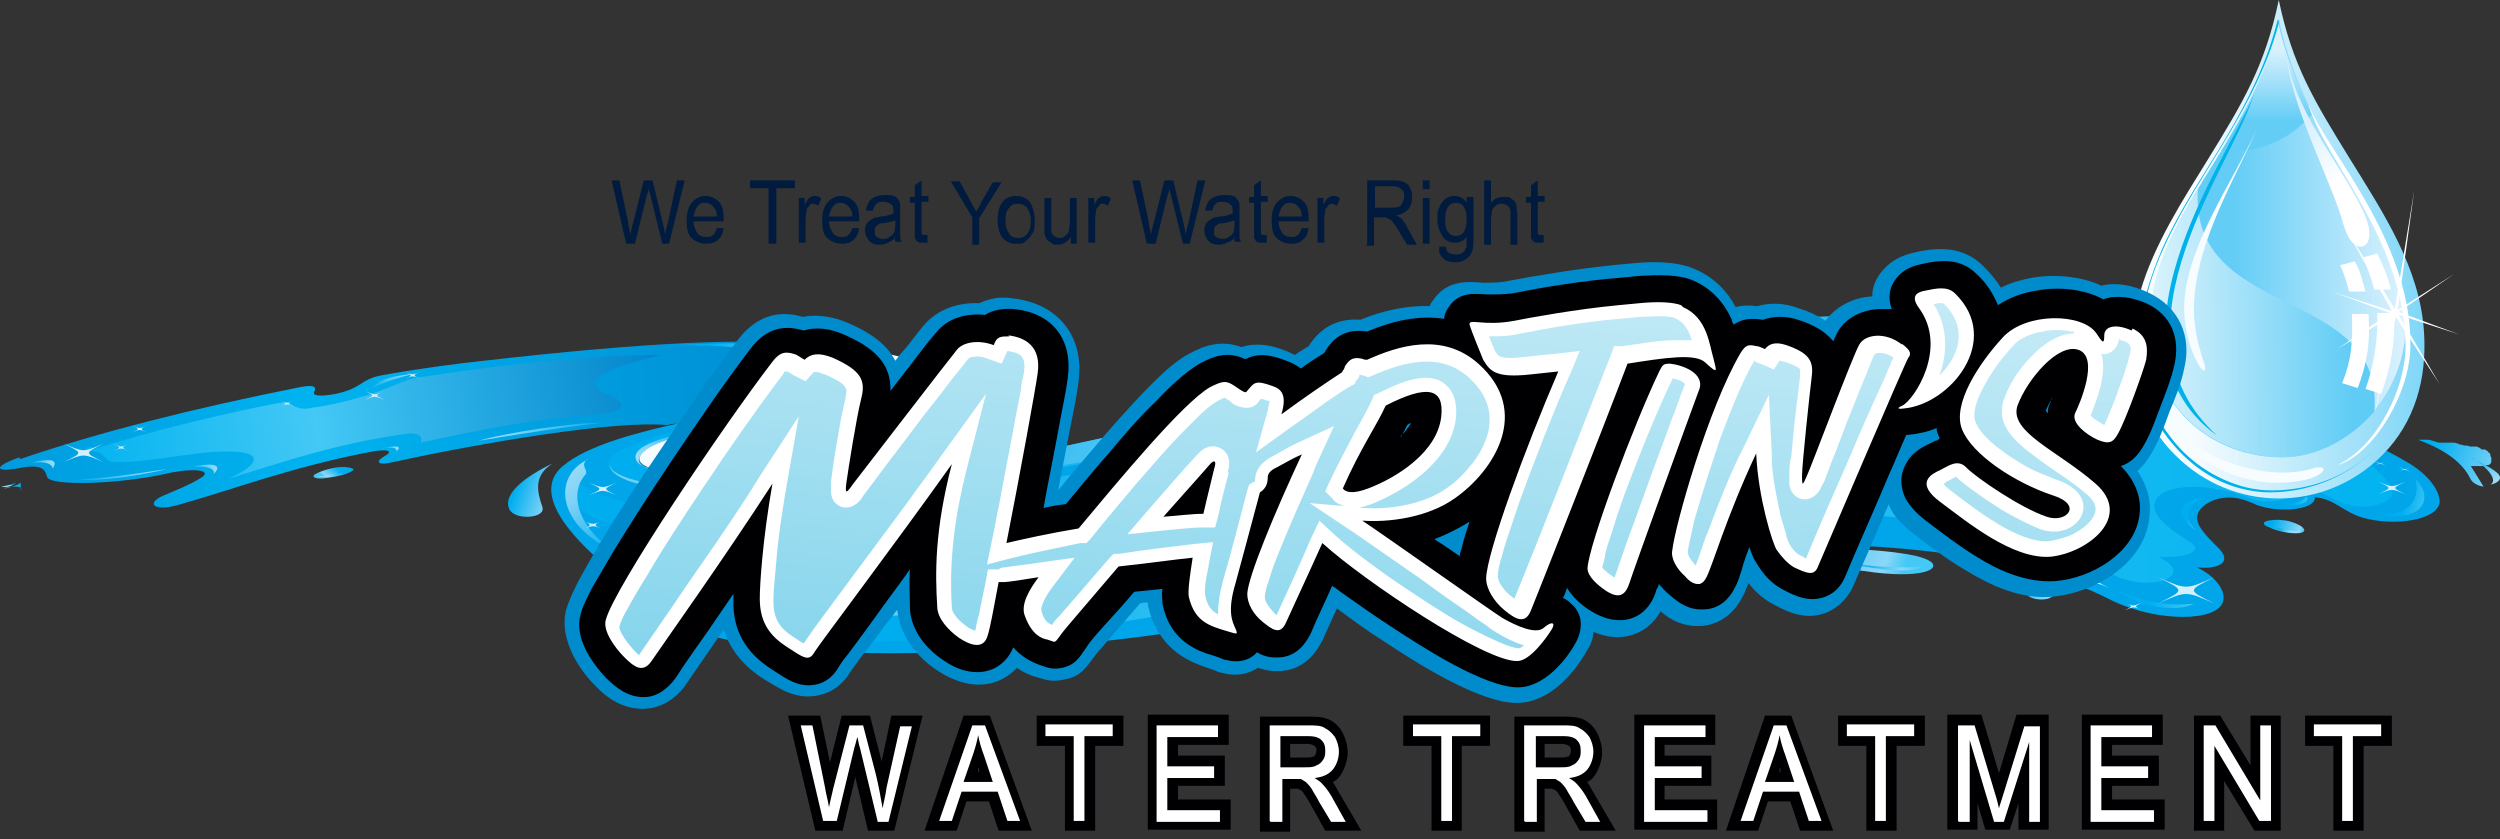 <svg width="283" height="95" viewBox="0 0 283 95" fill="none" xmlns="http://www.w3.org/2000/svg">
<rect x="0" y="0" width="283" height="95" fill="#333333" stroke="none"/>
<path fill-rule="evenodd" clip-rule="evenodd" d="M2.238 51.762C-0.963 52.866 -0.521 53.528 2.238 52.976C5.108 52.424 5.108 53.418 5.328 53.969C5.549 55.073 13.606 54.852 19.235 53.528C21.773 52.976 24.201 53.197 22.766 54.08C21.552 54.852 20.117 55.404 18.572 56.066C16.475 56.949 17.358 57.943 20.117 57.17C26.077 55.514 33.03 52.866 41.639 51.21C43.736 50.769 44.729 50.989 43.515 51.652C42.522 52.203 42.743 52.645 43.957 52.424C54.552 50.107 69.562 47.568 75.522 48.12C81.923 46.685 88.986 45.471 92.96 43.705C95.498 42.491 98.588 40.615 91.635 39.07C85.234 38.187 73.094 38.739 54.773 40.836C51.572 41.167 46.716 41.829 43.184 42.491C40.756 42.933 41.087 43.926 37.997 44.588C36.231 44.919 35.348 44.809 35.569 44.367C35.9 43.705 35.458 43.485 33.472 43.926C21.883 46.244 11.288 48.892 2.238 51.983V51.762Z" fill="url(#paint0_linear_16_102)"/>
<path fill-rule="evenodd" clip-rule="evenodd" d="M91.856 39.07C98.809 40.615 95.608 42.491 93.18 43.705C86.338 46.906 69.341 48.01 63.712 52.755C59.629 56.177 66.14 62.026 68.789 64.234C71.107 66.11 73.976 67.544 77.177 68.096C75.853 68.317 75.08 69.2 76.404 70.193C79.384 72.401 86.338 73.284 92.96 73.725C95.167 73.835 97.816 73.946 100.796 73.946C109.625 73.946 121.103 73.284 132.36 71.628C138.541 70.745 145.715 69.531 150.461 68.207C154.655 67.103 150.902 66.772 150.24 66.662C171.21 63.019 217.233 56.728 238.864 67.876C244.162 70.524 251.226 70.414 251.667 67.986C251.998 66.551 250.232 64.896 248.687 64.234C251.115 64.454 252.881 63.682 251.005 61.916C249.68 60.591 248.356 59.267 248.797 58.163C249.129 57.06 251.667 55.404 254.978 56.949C257.406 58.163 262.152 57.832 262.041 56.287C264.359 56.508 265.021 57.832 267.449 58.605C270.981 59.598 275.948 58.936 276.168 56.839C276.168 55.514 274.954 53.859 272.857 52.535C265.573 48.12 255.199 44.699 243.389 41.939C230.035 38.849 215.908 36.421 195.159 36.973C169.775 37.635 143.508 45.692 120.33 50.548C105.1 53.638 66.251 55.956 73.204 50.989C74.639 49.886 79.936 48.892 82.916 48.23C80.709 48.892 81.481 50.106 83.358 49.996C88.766 49.444 97.595 46.575 99.913 44.367C102.341 42.16 98.147 39.842 91.856 39.07Z" fill="#00A6E9"/>
<path fill-rule="evenodd" clip-rule="evenodd" d="M265.794 57.06C267.339 57.832 271.533 57.06 270.76 55.294C269.877 53.307 265.904 50.438 261.158 48.782C248.687 44.478 233.456 41.498 216.791 39.953C210.831 39.401 208.072 39.732 209.507 39.953C217.895 41.719 213.259 43.153 207.41 43.043C200.346 42.822 194.055 41.056 187.102 41.608C175.403 42.491 164.146 46.795 152.447 47.678C156.531 46.795 160.173 45.802 163.373 44.699C156.531 46.133 149.026 47.127 141.852 48.12C139.534 48.451 139.203 48.561 141.41 48.782C142.735 49.003 142.956 49.555 140.527 50.106C130.043 52.535 118.233 54.411 105.762 55.846C104.658 55.956 114.812 55.625 117.571 55.625C118.454 55.625 118.675 55.735 118.233 55.846C107.749 57.722 96.16 58.605 82.033 58.163C71.99 57.832 64.154 55.625 64.926 53.197C64.154 54.08 63.933 56.287 65.699 57.722C67.134 58.825 71.769 60.371 75.522 60.702C73.204 61.364 72.762 62.136 75.522 63.902C79.605 66.551 85.786 68.869 92.297 69.531C90.531 69.641 88.655 69.531 86.779 69.862C83.578 70.193 82.585 71.297 86.779 71.849C101.016 73.835 124.966 71.738 142.404 67.324C144.832 66.772 144.832 66.22 143.949 65.999C142.183 65.558 142.293 65.227 144.501 64.344C151.233 61.916 158.076 59.708 166.133 58.384C169.664 57.832 168.671 58.605 166.353 59.598C183.681 56.728 207.631 57.391 219.66 59.157C226.945 60.26 234.008 61.695 238.975 64.896C241.292 66.33 244.603 66.11 245.486 65.448C246.369 64.785 246.369 64.123 244.383 63.019C246.811 63.24 249.791 62.468 247.914 61.364C245.707 59.929 242.948 58.163 244.162 56.397C245.266 54.852 249.901 54.521 254.647 56.397C256.744 57.28 260.607 56.508 259.724 54.852C262.041 55.294 263.586 56.177 265.352 57.06H265.794Z" fill="url(#paint1_linear_16_102)"/>
<path fill-rule="evenodd" clip-rule="evenodd" d="M91.856 39.07C98.809 40.615 95.608 42.491 93.18 43.705C89.317 45.471 82.475 46.575 76.073 48.01C80.378 47.347 86.227 46.354 90.531 45.14C92.739 44.588 94.725 43.595 95.939 42.933C96.602 42.602 97.485 42.933 97.705 42.933C98.368 41.608 97.264 40.173 93.401 39.07C92.96 39.07 92.408 38.959 91.856 38.849V39.07Z" fill="url(#paint2_linear_16_102)"/>
<path fill-rule="evenodd" clip-rule="evenodd" d="M203.105 36.973C200.567 36.973 197.918 36.973 195.159 36.973C169.775 37.635 143.507 45.692 120.33 50.548C105.1 53.638 66.251 55.956 73.204 50.989C74.638 49.886 79.936 48.892 82.916 48.23C80.709 48.892 81.481 50.107 83.358 49.996C88.766 49.444 97.595 46.575 99.912 44.367C101.127 43.264 100.685 42.16 99.25 41.277C99.912 42.05 100.133 43.043 99.25 43.816C96.27 46.685 86.227 49.113 83.799 49.334C82.806 49.334 81.923 48.782 83.137 48.12C78.06 47.789 65.588 51.1 69.672 53.638C74.97 56.949 101.568 55.404 119.558 52.866C125.407 51.983 136.665 49.886 135.34 49.444C134.568 49.113 134.126 49.003 136.665 48.341C145.053 46.464 150.792 45.913 159.4 44.036C167.236 42.381 173.748 38.959 184.895 38.628C190.744 38.408 192.179 39.732 195.049 40.836C198.801 42.27 202.774 40.836 200.567 39.401C199.132 38.518 194.497 38.628 192.29 38.077C190.744 37.635 196.373 37.194 202.885 37.083L203.105 36.973Z" fill="url(#paint3_linear_16_102)"/>
<path fill-rule="evenodd" clip-rule="evenodd" d="M73.535 53.087C72.1 52.645 71.879 51.983 73.093 50.989C74.307 50.107 78.612 49.113 81.702 48.451H81.812C78.943 48.672 72.652 49.665 71.99 51.431C71.769 51.983 72.21 52.755 73.424 52.976L73.535 53.087Z" fill="url(#paint4_linear_16_102)"/>
<path fill-rule="evenodd" clip-rule="evenodd" d="M95.167 39.622C102.451 39.622 106.535 41.719 109.073 44.588C110.177 45.913 109.735 47.568 108.3 48.782C106.203 50.548 103.334 51.983 100.244 53.087C84.572 54.411 68.568 54.3 73.204 50.879C74.639 49.776 79.605 48.561 82.916 48.12C80.709 48.782 81.481 49.996 83.358 49.886C88.766 49.334 97.595 46.464 99.912 44.257C101.899 42.381 99.471 40.615 95.167 39.622Z" fill="url(#paint5_linear_16_102)"/>
<path fill-rule="evenodd" clip-rule="evenodd" d="M229.373 36.311C229.373 36.311 229.373 36.311 229.262 36.311C229.262 36.311 229.262 36.311 229.152 36.311C224.406 35.869 219.219 35.317 213.59 35.428C213.59 35.428 213.811 35.428 213.921 35.428C214.142 35.428 214.253 35.428 214.473 35.428C214.473 35.428 214.694 35.428 214.804 35.428C214.804 35.428 215.025 35.428 215.135 35.428H215.356H215.577H215.798C215.798 35.428 216.018 35.428 216.129 35.428C216.129 35.428 216.349 35.428 216.46 35.428C216.901 35.428 217.343 35.428 217.784 35.317C217.895 35.317 218.005 35.317 218.115 35.317H218.336H218.446C218.557 35.317 218.667 35.317 218.888 35.317H218.998H219.109H219.219H219.329H219.44H219.55H219.661C219.661 35.317 219.881 35.317 219.992 35.317C219.992 35.317 220.212 35.317 220.323 35.317H220.543H220.764H220.985C221.095 35.317 221.206 35.317 221.316 35.317H221.537H221.757H221.978H222.199C222.309 35.317 222.53 35.317 222.64 35.317H222.861C222.861 35.317 222.971 35.317 223.082 35.317H223.303C223.303 35.317 223.523 35.317 223.634 35.317C223.744 35.317 223.854 35.317 223.965 35.317C224.075 35.317 224.186 35.317 224.406 35.317C224.627 35.317 224.848 35.317 225.068 35.317H226.172C226.503 35.317 226.834 35.317 227.165 35.317C227.165 35.317 227.276 35.317 227.386 35.317C227.386 35.317 227.497 35.317 227.607 35.317C227.717 35.317 227.828 35.317 227.938 35.317C227.938 35.317 227.938 35.317 228.048 35.317C228.048 35.317 228.048 35.317 228.159 35.317H228.269C228.379 35.317 228.49 35.317 228.6 35.317C228.6 35.317 228.711 35.317 228.821 35.317C228.821 35.317 228.821 35.317 228.931 35.317C228.931 35.317 229.042 35.317 229.152 35.317C229.152 35.317 229.152 35.317 229.262 35.317C229.262 35.317 229.483 35.428 229.483 35.538V35.759C229.483 35.759 229.483 35.759 229.483 35.869C229.483 35.869 229.483 35.869 229.373 35.869C229.262 35.869 229.152 35.869 228.931 35.869C228.931 35.869 228.931 35.869 228.821 35.869C228.821 35.869 228.711 35.869 228.6 35.869C228.6 35.869 228.6 35.869 228.49 35.869C228.49 35.869 228.49 35.869 228.379 35.869C228.379 35.869 228.269 35.869 228.159 35.869C228.048 35.869 227.938 35.869 227.828 35.869H227.717C227.607 35.869 227.497 35.869 227.276 35.869L229.373 36.311Z" fill="url(#paint6_linear_16_102)"/>
<path fill-rule="evenodd" clip-rule="evenodd" d="M281.135 55.073C280.914 55.073 280.583 54.963 280.362 54.852C280.362 54.852 280.141 54.742 280.031 54.632C279.921 54.632 279.81 54.411 279.7 54.3C278.817 52.424 276.941 50.989 273.74 49.776C273.74 49.776 273.851 49.776 273.961 49.776C273.961 49.776 274.071 49.776 274.182 49.776C274.182 49.776 274.292 49.776 274.402 49.776C274.402 49.776 274.623 49.776 274.734 49.776C275.175 49.776 275.616 49.996 276.058 50.107C276.168 50.107 276.279 50.107 276.389 50.107H276.61C276.61 50.107 276.72 50.107 276.83 50.107C276.941 50.107 277.051 50.107 277.162 50.107C277.272 50.107 277.382 50.107 277.493 50.107C277.493 50.107 277.603 50.107 277.713 50.107C277.934 50.107 278.265 50.217 278.486 50.327C278.596 50.327 278.707 50.327 278.927 50.438H279.038H279.148C279.259 50.438 279.369 50.438 279.59 50.548C279.59 50.548 279.59 50.548 279.7 50.548C279.7 50.548 279.7 50.548 279.81 50.548C279.81 50.548 279.921 50.548 280.031 50.548C280.031 50.548 280.142 50.548 280.252 50.548C280.362 50.548 280.473 50.548 280.583 50.658C280.693 50.658 280.804 50.769 280.914 50.879C280.914 50.879 281.024 50.879 281.135 50.879C281.135 50.879 281.135 50.879 281.245 50.879C281.245 50.879 281.356 50.879 281.466 50.989C281.466 50.989 281.687 51.1 281.687 51.21C281.687 51.21 281.907 51.321 281.907 51.431C281.907 51.431 281.907 51.431 281.907 51.541C281.907 51.652 282.018 51.762 282.018 51.873C282.018 51.873 282.018 51.873 282.018 51.983V52.204C282.018 52.424 281.907 52.535 281.687 52.645C281.687 52.645 281.687 52.645 281.576 52.645C281.466 52.645 281.245 52.755 281.024 52.755H280.804C280.473 52.755 280.142 52.755 279.81 52.755C279.81 52.755 279.81 52.755 279.7 52.755L281.135 55.073Z" fill="url(#paint7_linear_16_102)"/>
<path fill-rule="evenodd" clip-rule="evenodd" d="M188.647 62.247C202.443 62.247 205.092 63.902 212.045 64.785C218.336 65.558 220.212 64.123 217.895 63.24C214.032 61.695 197.146 61.695 188.647 62.247Z" fill="url(#paint8_linear_16_102)"/>
<path fill-rule="evenodd" clip-rule="evenodd" d="M226.062 64.896C228.048 65.668 228.931 66.551 229.483 67.324C230.145 68.207 233.346 67.986 232.132 66.772C231.139 65.779 228.048 65.337 226.062 65.006V64.896Z" fill="url(#paint9_linear_16_102)"/>
<path fill-rule="evenodd" clip-rule="evenodd" d="M62.609 52.424C60.291 53.859 60.843 55.735 61.395 57.391C61.836 58.715 58.194 58.936 57.642 57.612C56.87 55.846 59.629 53.859 62.609 52.424Z" fill="url(#paint10_linear_16_102)"/>
<path fill-rule="evenodd" clip-rule="evenodd" d="M38.769 52.866C39.652 52.866 40.315 53.087 39.873 53.307C39.211 53.749 37.997 53.969 37.114 54.08C36.01 54.3 35.238 54.08 35.569 53.749C36.231 53.307 37.776 52.866 38.659 52.866H38.769Z" fill="url(#paint11_linear_16_102)"/>
<path fill-rule="evenodd" clip-rule="evenodd" d="M2.348 54.632C2.017 54.963 1.024 55.183 0.583 55.294C0.583 55.294 0.583 55.294 0.472 55.294C1.355 54.963 2.679 54.963 2.348 55.514V54.632Z" fill="url(#paint12_linear_16_102)"/>
<path fill-rule="evenodd" clip-rule="evenodd" d="M259.834 60.371C258.51 60.371 257.075 59.819 256.633 59.598C255.309 58.936 257.847 58.605 259.282 59.046C260.827 59.488 261.6 60.371 259.834 60.371Z" fill="url(#paint13_linear_16_102)"/>
<path fill-rule="evenodd" clip-rule="evenodd" d="M192.952 36.752C200.898 36.09 209.838 35.317 218.226 35.98C223.524 36.421 224.296 38.739 219.992 38.518C212.156 38.077 203.989 36.421 192.842 36.862L192.952 36.752Z" fill="url(#paint14_linear_16_102)"/>
<path fill-rule="evenodd" clip-rule="evenodd" d="M77.177 67.986C81.592 68.538 86.117 69.531 92.518 69.641C102.01 69.973 115.143 69.2 120.33 68.648C124.855 68.096 127.615 67.213 128.608 66.662C117.24 69.531 89.428 69.752 77.177 68.096V67.986Z" fill="url(#paint15_linear_16_102)"/>
<path fill-rule="evenodd" clip-rule="evenodd" d="M103.224 41.94C104.107 42.933 103.224 44.478 101.568 45.251C102.672 44.809 104.438 44.257 105.21 44.809C106.645 45.913 106.976 47.458 105.541 49.665C107.197 48.672 107.859 47.127 107.528 45.913C107.197 44.257 104.989 42.491 103.224 42.05V41.94Z" fill="url(#paint16_linear_16_102)"/>
<path fill-rule="evenodd" clip-rule="evenodd" d="M75.853 39.07C81.04 38.849 86.448 38.628 90.862 39.291C94.284 39.842 95.829 41.939 92.959 43.043C90.09 44.147 87 43.705 86.779 42.602C86.558 41.608 89.207 40.836 86.448 39.953C83.578 39.07 79.163 39.07 75.853 39.07Z" fill="url(#paint17_linear_16_102)"/>
<path fill-rule="evenodd" clip-rule="evenodd" d="M10.515 50.879C16.806 48.893 24.422 47.016 30.602 45.802C33.472 45.251 32.147 45.582 33.692 46.133C34.023 46.244 34.575 46.354 35.458 46.133C37.555 45.913 41.749 44.809 43.846 43.926C44.95 43.485 46.053 42.933 47.488 42.712C58.304 41.056 67.134 40.174 74.97 40.174C68.458 41.608 65.147 43.374 69.01 44.699C70.114 45.14 71.659 46.354 68.348 46.796C60.511 47.458 55.766 48.341 47.599 50.107C47.93 49.555 47.488 48.893 45.943 49.113C37.886 50.217 31.706 52.424 25.856 54.19C29.057 52.755 29.609 51.541 27.401 51.21C23.539 50.658 17.137 52.424 13.164 52.314C11.509 52.314 12.171 51.1 10.405 51.1C9.081 51.1 9.412 50.879 10.405 50.548L10.515 50.879Z" fill="url(#paint18_linear_16_102)"/>
<path fill-rule="evenodd" clip-rule="evenodd" d="M157.193 64.123C163.153 61.364 187.102 59.709 196.704 60.591C184.785 60.591 169.775 62.247 157.193 64.123Z" fill="url(#paint19_linear_16_102)"/>
<path fill-rule="evenodd" clip-rule="evenodd" d="M192.731 39.18C193.945 39.732 195.049 40.394 196.483 40.725C198.139 41.167 199.463 40.836 199.684 40.394C198.58 40.836 195.269 40.173 192.731 39.07V39.18Z" fill="url(#paint20_linear_16_102)"/>
<path fill-rule="evenodd" clip-rule="evenodd" d="M135.009 49.113C132.14 48.01 145.825 46.023 147.701 45.913C139.645 47.458 134.788 48.341 135.009 49.113Z" fill="url(#paint21_linear_16_102)"/>
<path fill-rule="evenodd" clip-rule="evenodd" d="M77.839 68.538C76.294 68.538 76.294 69.752 78.612 70.856C76.956 69.31 77.398 68.648 80.267 68.979C79.274 68.869 78.06 68.648 77.839 68.538Z" fill="url(#paint22_linear_16_102)"/>
<path fill-rule="evenodd" clip-rule="evenodd" d="M66.582 51.983C62.388 53.969 63.271 59.488 69.12 62.136C65.257 59.377 64.485 55.735 66.251 53.749C66.692 53.197 65.588 52.755 66.472 51.983H66.582Z" fill="url(#paint23_linear_16_102)"/>
<path fill-rule="evenodd" clip-rule="evenodd" d="M89.538 40.063C89.98 40.725 88.434 41.167 87.883 41.608C86.889 42.491 87.883 43.374 89.98 43.154C88.766 42.933 88.545 42.05 89.538 41.388C89.98 41.056 90.311 40.615 89.538 40.063Z" fill="url(#paint24_linear_16_102)"/>
<path fill-rule="evenodd" clip-rule="evenodd" d="M214.584 36.2C216.35 36.2 218.005 36.2 219.661 36.531C221.427 36.862 221.758 37.525 221.206 37.856C221.206 37.194 217.895 36.531 214.473 36.2H214.584Z" fill="url(#paint25_linear_16_102)"/>
<path fill-rule="evenodd" clip-rule="evenodd" d="M224.296 34.655C224.848 34.655 233.236 34.324 231.58 35.648C231.58 34.986 227.717 34.545 224.296 34.655Z" fill="url(#paint26_linear_16_102)"/>
<path fill-rule="evenodd" clip-rule="evenodd" d="M92.408 42.822C94.174 42.27 94.063 41.056 92.408 40.394C93.511 41.167 93.511 41.939 92.408 42.822Z" fill="url(#paint27_linear_16_102)"/>
<path fill-rule="evenodd" clip-rule="evenodd" d="M69.01 52.755C69.672 55.404 79.385 55.956 84.572 55.956C100.133 55.956 115.364 54.19 129.27 51.1C126.07 51.762 122.317 52.314 119.668 52.755C101.679 55.294 75.08 56.839 69.783 53.528C69.341 53.307 69.12 52.976 69.01 52.645V52.755Z" fill="url(#paint28_linear_16_102)"/>
<path fill-rule="evenodd" clip-rule="evenodd" d="M240.078 66.993C242.396 68.869 246.7 69.31 248.356 68.317C245.597 68.648 243.279 68.207 240.078 66.993Z" fill="url(#paint29_linear_16_102)"/>
<path fill-rule="evenodd" clip-rule="evenodd" d="M209.286 63.792C211.052 64.123 212.597 64.454 214.584 64.565C216.57 64.675 218.005 64.234 218.005 63.903C217.233 64.454 212.818 64.234 209.397 63.792H209.286Z" fill="url(#paint30_linear_16_102)"/>
<path fill-rule="evenodd" clip-rule="evenodd" d="M249.68 56.398C246.7 56.398 245.928 58.274 248.577 60.04C247.142 58.605 247.473 56.949 249.68 56.398Z" fill="url(#paint31_linear_16_102)"/>
<path fill-rule="evenodd" clip-rule="evenodd" d="M273.409 54.19C275.506 56.177 274.513 59.157 269.436 58.274C272.526 58.274 274.071 56.729 273.409 54.19Z" fill="url(#paint32_linear_16_102)"/>
<path fill-rule="evenodd" clip-rule="evenodd" d="M261.048 56.177C260.717 56.839 259.282 57.06 258.399 57.17C260.165 57.391 261.71 56.839 261.048 56.177Z" fill="url(#paint33_linear_16_102)"/>
<path fill-rule="evenodd" clip-rule="evenodd" d="M279.811 51.872C280.914 52.424 281.908 52.866 282.68 53.528C283.453 54.19 282.68 54.742 281.908 54.852C282.79 54.411 281.687 52.976 279.921 51.872H279.811Z" fill="url(#paint34_linear_16_102)"/>
<path fill-rule="evenodd" clip-rule="evenodd" d="M260.386 60.04C259.724 60.26 258.068 59.819 257.627 59.709C258.068 60.26 260.496 60.591 260.386 60.04Z" fill="url(#paint35_linear_16_102)"/>
<path fill-rule="evenodd" clip-rule="evenodd" d="M231.691 67.434C230.476 67.545 230.035 66.662 229.262 66.441C229.704 66.772 229.704 67.213 230.145 67.434C230.366 67.545 231.139 67.765 231.691 67.434Z" fill="url(#paint36_linear_16_102)"/>
<path fill-rule="evenodd" clip-rule="evenodd" d="M246.921 41.277C245.376 41.277 243.721 40.946 243.058 40.615C241.403 39.953 244.052 39.622 245.817 39.953C247.694 40.284 248.797 41.167 246.921 41.277Z" fill="url(#paint37_linear_16_102)"/>
<path fill-rule="evenodd" clip-rule="evenodd" d="M247.473 40.836C246.811 41.056 244.935 40.836 244.272 40.615C244.935 41.167 247.694 41.277 247.473 40.836Z" fill="url(#paint38_linear_16_102)"/>
<path fill-rule="evenodd" clip-rule="evenodd" d="M35.9 53.859C36.672 54.08 38.438 53.418 38.88 53.197C38.549 53.749 36.452 54.19 35.9 53.859Z" fill="url(#paint39_linear_16_102)"/>
<path fill-rule="evenodd" clip-rule="evenodd" d="M0.141 55.073C0.472 55.073 1.686 54.742 1.796 54.632C1.576 54.963 0.582 55.294 0.141 55.073Z" fill="url(#paint40_linear_16_102)"/>
<path fill-rule="evenodd" clip-rule="evenodd" d="M3.562 52.424C4.997 52.203 5.88 52.424 5.991 53.086C5.991 52.866 6.542 52.314 5.77 52.093C5.218 52.093 4.225 52.093 3.562 52.424Z" fill="url(#paint41_linear_16_102)"/>
<path fill-rule="evenodd" clip-rule="evenodd" d="M8.639 54.3C11.509 54.19 15.482 53.638 18.903 53.086C16.365 53.749 11.288 54.521 8.639 54.3Z" fill="url(#paint42_linear_16_102)"/>
<path fill-rule="evenodd" clip-rule="evenodd" d="M21.994 52.866C23.428 52.755 24.311 52.976 24.201 53.638C24.422 53.418 24.974 52.866 24.201 52.645C23.649 52.535 22.546 52.645 21.994 52.755V52.866Z" fill="url(#paint43_linear_16_102)"/>
<path fill-rule="evenodd" clip-rule="evenodd" d="M47.047 42.27C46.054 42.381 44.619 42.602 43.846 42.822C43.074 43.043 42.411 43.595 41.86 44.036C43.736 43.153 45.171 42.712 47.047 42.27Z" fill="url(#paint44_linear_16_102)"/>
<path fill-rule="evenodd" clip-rule="evenodd" d="M43.074 50.769C44.177 50.548 45.06 50.658 44.84 51.1C45.06 50.99 45.391 50.548 44.84 50.548C44.508 50.548 43.626 50.548 43.074 50.879V50.769Z" fill="url(#paint45_linear_16_102)"/>
<path fill-rule="evenodd" clip-rule="evenodd" d="M68.127 47.899C65.257 48.12 57.532 49.334 54.221 49.886C56.649 49.113 65.478 47.678 68.127 47.899Z" fill="url(#paint46_linear_16_102)"/>
<path fill-rule="evenodd" clip-rule="evenodd" d="M178.383 38.96C176.838 39.732 176.838 39.953 178.383 40.836C176.617 40.063 176.176 40.063 174.41 40.836C175.955 40.063 175.955 39.843 174.41 38.96C176.176 39.732 176.728 39.732 178.383 38.96Z" fill="#D4EFFC"/>
<path fill-rule="evenodd" clip-rule="evenodd" d="M167.126 44.699C166.022 45.25 166.022 45.471 167.126 46.023C165.912 45.471 165.47 45.471 164.256 46.023C165.36 45.471 165.36 45.25 164.256 44.699C165.47 45.25 165.912 45.25 167.126 44.699Z" fill="#D4EFFC"/>
<path fill-rule="evenodd" clip-rule="evenodd" d="M202.554 38.739C201.891 39.07 201.891 39.18 202.554 39.511C201.781 39.18 201.56 39.18 200.898 39.511C201.56 39.18 201.56 39.07 200.898 38.739C201.56 39.07 201.781 39.07 202.554 38.739Z" fill="#D4EFFC"/>
<path fill-rule="evenodd" clip-rule="evenodd" d="M243.058 41.829C242.175 42.271 242.175 42.271 243.058 42.712C242.175 42.271 242.175 42.271 241.292 42.712C242.175 42.271 242.175 42.271 241.292 41.829C242.175 42.271 242.175 42.271 243.058 41.829Z" fill="#D4EFFC"/>
<path fill-rule="evenodd" clip-rule="evenodd" d="M245.155 43.816C244.493 44.147 244.493 44.257 245.155 44.699C244.383 44.367 244.162 44.367 243.389 44.699C244.052 44.367 244.052 44.257 243.389 43.816C244.162 44.147 244.383 44.147 245.155 43.816Z" fill="#D4EFFC"/>
<path fill-rule="evenodd" clip-rule="evenodd" d="M235.112 40.394C234.45 40.725 234.45 40.836 235.112 41.277C234.339 40.946 234.119 40.946 233.346 41.277C234.008 40.946 234.008 40.836 233.346 40.394C234.119 40.725 234.339 40.725 235.112 40.394Z" fill="#D4EFFC"/>
<path fill-rule="evenodd" clip-rule="evenodd" d="M255.419 45.692C253.985 46.354 253.985 46.575 255.419 47.347C253.874 46.685 253.433 46.685 251.888 47.347C253.322 46.685 253.322 46.465 251.888 45.692C253.433 46.354 253.874 46.354 255.419 45.692Z" fill="#D4EFFC"/>
<path fill-rule="evenodd" clip-rule="evenodd" d="M272.306 54.521C270.76 55.294 270.76 55.183 272.306 55.956C270.76 55.294 270.76 55.294 269.215 55.956C270.76 55.183 270.76 55.294 269.215 54.521C270.76 55.183 270.76 55.183 272.306 54.521Z" fill="#D4EFFC"/>
<path fill-rule="evenodd" clip-rule="evenodd" d="M270.098 52.204C269.436 52.535 269.436 52.535 270.098 52.755C269.436 52.424 269.436 52.424 268.774 52.755C269.436 52.424 269.436 52.424 268.774 52.204C269.436 52.535 269.436 52.535 270.098 52.204Z" fill="#D4EFFC"/>
<path fill-rule="evenodd" clip-rule="evenodd" d="M272.857 52.866C272.195 53.197 272.195 53.197 272.857 53.418C272.195 53.087 272.195 53.087 271.533 53.418C272.195 53.087 272.195 53.087 271.533 52.866C272.195 53.197 272.195 53.197 272.857 52.866Z" fill="#D4EFFC"/>
<path fill-rule="evenodd" clip-rule="evenodd" d="M231.58 39.732C230.035 40.505 230.035 40.394 231.58 41.167C230.035 40.505 230.035 40.505 228.49 41.167C230.035 40.394 230.035 40.505 228.49 39.732C230.035 40.394 230.035 40.394 231.58 39.732Z" fill="#D4EFFC"/>
<path fill-rule="evenodd" clip-rule="evenodd" d="M239.416 41.608C236.767 42.933 236.767 42.822 239.416 44.147C236.657 42.933 236.767 42.933 233.898 44.147C236.547 42.822 236.547 42.933 233.898 41.608C236.657 42.822 236.547 42.822 239.416 41.608Z" fill="#D4EFFC"/>
<path fill-rule="evenodd" clip-rule="evenodd" d="M238.754 65.117C237.209 65.889 237.209 65.779 238.754 66.551C237.209 65.889 237.209 65.889 235.664 66.551C237.209 65.779 237.209 65.889 235.664 65.117C237.209 65.779 237.209 65.779 238.754 65.117Z" fill="#D4EFFC"/>
<path fill-rule="evenodd" clip-rule="evenodd" d="M250.674 65.337C247.583 66.882 247.583 66.772 250.674 68.317C247.363 66.882 247.583 66.882 244.272 68.317C247.363 66.772 247.363 66.882 244.272 65.337C247.583 66.772 247.363 66.772 250.674 65.337Z" fill="#D4EFFC"/>
<path fill-rule="evenodd" clip-rule="evenodd" d="M242.506 68.207C241.623 68.648 241.513 68.648 242.506 69.09C241.513 68.648 241.623 68.648 240.52 69.09C241.403 68.648 241.513 68.648 240.52 68.207C241.513 68.648 241.403 68.648 242.506 68.207Z" fill="#D4EFFC"/>
<path fill-rule="evenodd" clip-rule="evenodd" d="M74.639 54.411C73.756 54.852 73.756 54.852 74.639 55.294C73.756 54.852 73.756 54.852 72.873 55.294C73.756 54.852 73.756 54.852 72.873 54.411C73.756 54.852 73.756 54.852 74.639 54.411Z" fill="#D4EFFC"/>
<path fill-rule="evenodd" clip-rule="evenodd" d="M76.736 56.287C75.963 56.618 75.963 56.729 76.736 57.17C75.963 56.839 75.742 56.839 74.97 57.17C75.632 56.839 75.632 56.729 74.97 56.287C75.742 56.618 75.963 56.618 76.736 56.287Z" fill="#D4EFFC"/>
<path fill-rule="evenodd" clip-rule="evenodd" d="M69.782 54.632C68.237 55.404 68.237 55.294 69.782 56.066C68.237 55.404 68.237 55.404 66.692 56.066C68.237 55.294 68.237 55.404 66.692 54.632C68.237 55.294 68.237 55.294 69.782 54.632Z" fill="#D4EFFC"/>
<path fill-rule="evenodd" clip-rule="evenodd" d="M143.618 66.772C142.073 67.544 142.073 67.434 143.618 68.207C142.073 67.544 142.073 67.544 140.528 68.207C141.962 67.434 142.073 67.544 140.528 66.772C142.073 67.434 141.962 67.434 143.618 66.772Z" fill="#D4EFFC"/>
<path fill-rule="evenodd" clip-rule="evenodd" d="M123.642 69.862C120.551 71.407 120.551 71.297 123.642 72.842C120.441 71.407 120.551 71.407 117.24 72.842C120.22 71.297 120.331 71.407 117.24 69.862C120.441 71.297 120.331 71.297 123.642 69.862Z" fill="#D4EFFC"/>
<path fill-rule="evenodd" clip-rule="evenodd" d="M112.163 71.076C110.618 71.849 110.618 71.739 112.163 72.511C110.618 71.849 110.618 71.849 109.073 72.511C110.618 71.739 110.618 71.849 109.073 71.076C110.618 71.739 110.618 71.739 112.163 71.076Z" fill="#D4EFFC"/>
<path fill-rule="evenodd" clip-rule="evenodd" d="M119.448 67.986C116.799 69.31 116.799 69.2 119.448 70.524C116.688 69.31 116.799 69.31 113.929 70.524C116.578 69.2 116.578 69.31 113.929 67.986C116.688 69.2 116.578 69.2 119.448 67.986Z" fill="#D4EFFC"/>
<path fill-rule="evenodd" clip-rule="evenodd" d="M43.515 44.257C42.411 44.809 42.411 44.699 43.515 45.25C42.411 44.809 42.411 44.809 41.308 45.25C42.411 44.699 42.411 44.809 41.308 44.257C42.411 44.699 42.411 44.809 43.515 44.257Z" fill="#D4EFFC"/>
<path fill-rule="evenodd" clip-rule="evenodd" d="M33.251 45.361C32.479 45.692 32.479 45.692 33.251 46.023C32.479 45.692 32.479 45.692 31.706 46.023C32.479 45.692 32.479 45.692 31.706 45.361C32.479 45.692 32.479 45.692 33.251 45.361Z" fill="#D4EFFC"/>
<path fill-rule="evenodd" clip-rule="evenodd" d="M47.599 42.05C46.716 42.491 46.716 42.491 47.599 42.933C46.716 42.491 46.716 42.491 45.833 42.933C46.716 42.491 46.716 42.491 45.833 42.05C46.716 42.491 46.716 42.491 47.599 42.05Z" fill="#D4EFFC"/>
<path fill-rule="evenodd" clip-rule="evenodd" d="M11.73 50.217C9.522 51.321 9.522 51.21 11.73 52.314C9.412 51.321 9.522 51.321 7.205 52.314C9.412 51.21 9.412 51.321 7.205 50.217C9.522 51.21 9.412 51.21 11.73 50.217Z" fill="#D4EFFC"/>
<path fill-rule="evenodd" clip-rule="evenodd" d="M16.696 48.12C15.813 48.562 15.813 48.562 16.696 49.003C15.813 48.562 15.813 48.562 14.93 49.003C15.813 48.562 15.813 48.562 14.93 48.12C15.813 48.562 15.813 48.562 16.696 48.12Z" fill="#D4EFFC"/>
<path fill-rule="evenodd" clip-rule="evenodd" d="M14.599 50.217C13.716 50.658 13.716 50.658 14.599 51.1C13.716 50.658 13.716 50.658 12.833 51.1C13.716 50.658 13.716 50.658 12.833 50.217C13.716 50.658 13.716 50.658 14.599 50.217Z" fill="#D4EFFC"/>
<path fill-rule="evenodd" clip-rule="evenodd" d="M68.017 59.046C67.244 59.377 67.244 59.488 68.017 59.819C67.244 59.488 67.023 59.488 66.251 59.819C66.913 59.488 66.913 59.377 66.251 59.046C67.023 59.377 67.244 59.377 68.017 59.046Z" fill="#D4EFFC"/>
<path fill-rule="evenodd" clip-rule="evenodd" d="M88.766 68.869C88.103 69.2 88.103 69.31 88.766 69.752C87.993 69.421 87.772 69.421 87 69.752C87.662 69.421 87.662 69.31 87 68.869C87.772 69.2 87.993 69.2 88.766 68.869Z" fill="#D4EFFC"/>
<path fill-rule="evenodd" clip-rule="evenodd" d="M257.958 0C259.503 7.395 261.931 11.368 266.015 17.99C269.767 24.06 273.961 30.351 274.402 37.635C274.734 42.822 273.409 47.789 269.657 51.541C263.145 58.053 252.771 58.053 246.259 51.541C241.292 46.685 240.52 39.401 242.286 33C243.831 27.702 247.031 22.736 249.901 18.1C253.985 11.478 256.413 7.395 257.958 0Z" fill="url(#paint47_linear_16_102)"/>
<path fill-rule="evenodd" clip-rule="evenodd" d="M243.389 35.317C242.617 46.244 250.894 51.872 258.399 51.762C265.904 51.762 272.857 44.257 272.305 35.759C271.643 26.267 260.938 15.672 258.068 2.759C257.958 1.876 258.068 1.876 257.958 2.759C255.088 15.562 244.272 23.839 243.5 35.207L243.389 35.317Z" fill="url(#paint48_linear_16_102)"/>
<path fill-rule="evenodd" clip-rule="evenodd" d="M261.71 12.913C260.165 9.712 258.73 6.401 257.958 2.869C257.847 1.987 257.958 1.987 257.847 2.869C256.633 8.167 254.095 12.803 251.446 17.107C251.888 17.107 252.329 17.107 252.77 17.107C256.413 17.107 259.613 15.451 261.821 12.803L261.71 12.913Z" fill="url(#paint49_linear_16_102)"/>
<path fill-rule="evenodd" clip-rule="evenodd" d="M243.389 35.428C242.727 46.244 250.894 51.762 258.399 51.762C262.262 51.762 266.125 49.665 268.774 46.575C269.988 32.227 247.804 36.421 248.797 21.411C247.142 24.17 245.597 26.819 244.603 29.689C243.941 31.565 243.61 33.551 243.389 35.428Z" fill="url(#paint50_linear_16_102)"/>
<path fill-rule="evenodd" clip-rule="evenodd" d="M258.841 6.291C259.282 11.92 264.028 20.749 265.352 25.605C266.346 29.137 268.994 28.364 268.001 25.164C266.456 20.418 259.834 13.244 258.841 6.291Z" fill="url(#paint51_linear_16_102)"/>
<path fill-rule="evenodd" clip-rule="evenodd" d="M255.419 14.679C253.433 19.535 248.577 27.15 248.356 34.545C248.246 38.959 250.011 41.608 249.57 41.939C249.128 42.27 247.142 38.628 247.252 34.545C247.473 27.812 252.771 20.639 255.419 14.679Z" fill="#F7FCFE"/>
<path fill-rule="evenodd" clip-rule="evenodd" d="M261.379 12.03C263.255 18.21 272.085 27.04 272.305 38.959C272.416 43.816 269.105 50.548 264.58 52.645C268.443 51.652 272.968 44.588 272.857 38.849C272.857 27.04 263.255 16.886 261.379 11.92V12.03Z" fill="white"/>
<path fill-rule="evenodd" clip-rule="evenodd" d="M255.199 10.374C253.322 17.99 237.65 37.304 251.005 49.334C236.105 38.628 253.985 15.341 255.199 10.374Z" fill="#00B1EA"/>
<path fill-rule="evenodd" clip-rule="evenodd" d="M244.383 46.133C245.486 49.334 251.888 56.287 261.048 54.3C263.586 53.638 263.586 52.424 261.6 53.086C256.192 54.632 247.252 51.652 244.383 46.023V46.133Z" fill="#F7FCFE"/>
<path fill-rule="evenodd" clip-rule="evenodd" d="M271.202 35.869L268.884 46.685L270.76 35.759L264.58 39.511L270.539 35.428L263.917 33L270.76 35.207L264.8 24.612L271.091 34.986L273.299 21.521L271.422 35.097L277.824 31.013L271.533 35.317L278.376 37.856L271.533 35.648L276.168 43.484L271.202 35.869Z" fill="white"/>
<path fill-rule="evenodd" clip-rule="evenodd" d="M265.904 33H267.78C267.339 31.454 267.229 30.792 266.566 29.578L264.911 30.02C265.463 31.234 265.573 31.786 265.904 33ZM269.105 35.428H270.981C271.202 38.518 270.65 41.608 269.546 44.588L267.78 44.036C268.774 41.277 269.215 38.297 269.105 35.317V35.428ZM266.235 35.648C266.346 38.628 266.235 40.615 265.132 43.374L266.897 43.926C268.001 40.946 268.332 38.739 268.112 35.538H266.235V35.648ZM268.774 32.779C268.443 31.565 268.001 30.24 267.449 29.137L269.105 28.695C269.767 30.02 270.319 31.344 270.65 32.779H268.774Z" fill="white"/>
<path fill-rule="evenodd" clip-rule="evenodd" d="M257.958 2.318C257.958 2.428 257.958 2.538 257.958 2.649C256.744 7.174 254.647 11.257 252.219 15.341C249.791 19.424 247.031 23.508 245.045 27.812C243.389 31.344 242.396 34.986 242.286 38.849C242.286 40.725 242.506 42.712 243.058 44.478C243.61 46.244 244.493 47.899 245.597 49.334C247.694 52.203 250.784 54.3 254.316 55.183C255.309 55.404 256.192 55.514 257.185 55.514C261.269 55.514 265.463 54.08 268.443 51.21C268.443 51.21 268.553 51.1 268.663 50.989C268.553 51.1 268.332 51.321 268.222 51.431C265.242 54.19 261.048 55.735 256.964 55.735C255.971 55.735 255.088 55.625 254.095 55.404C250.563 54.632 247.583 52.424 245.376 49.555C244.272 48.12 243.389 46.464 242.837 44.699C242.286 42.933 241.954 40.946 242.065 39.07C242.175 35.207 243.279 31.565 244.824 28.033C246.811 23.618 249.57 19.645 251.998 15.562C254.536 11.257 256.633 7.063 257.847 2.207L257.958 2.318Z" fill="#00B1EA"/>
<path fill-rule="evenodd" clip-rule="evenodd" d="M70.886 27.592L69.231 20.418H70.114L71.107 25.164C71.107 25.605 71.328 26.157 71.328 26.598C71.548 25.826 71.548 25.384 71.659 25.274L72.873 20.418H73.866L74.749 24.06C74.97 24.943 75.191 25.826 75.301 26.598C75.301 26.157 75.522 25.605 75.632 25.053L76.625 20.418H77.508L75.742 27.592H74.97L73.645 22.184C73.535 21.742 73.425 21.411 73.425 21.301C73.425 21.632 73.314 21.853 73.204 22.184L71.879 27.592H70.997H70.886ZM81.15 25.826H81.923C81.812 26.488 81.592 26.93 81.261 27.15C80.93 27.481 80.488 27.592 79.936 27.592C79.385 27.592 78.722 27.371 78.281 26.93C77.839 26.488 77.729 25.826 77.729 24.943C77.729 24.06 77.95 23.398 78.281 22.956C78.722 22.515 79.164 22.184 79.826 22.184C80.488 22.184 80.93 22.404 81.371 22.846C81.812 23.287 81.923 23.95 81.923 24.832C81.923 25.715 81.923 24.943 81.923 25.053H78.501C78.501 25.605 78.722 26.047 78.943 26.378C79.164 26.709 79.495 26.819 79.936 26.819C80.378 26.819 80.488 26.819 80.709 26.598C80.93 26.378 81.04 26.157 81.15 25.826ZM78.612 24.501H81.15C81.15 24.06 81.04 23.729 80.819 23.508C80.599 23.177 80.267 22.956 79.826 22.956C79.385 22.956 79.164 23.067 78.943 23.398C78.722 23.619 78.612 24.06 78.501 24.501H78.612ZM87 27.592V21.301H84.903V20.418H89.98V21.301H87.883V27.592H87ZM90.421 27.592V22.404H91.083V23.177C91.304 22.846 91.414 22.515 91.635 22.404C91.746 22.294 91.966 22.184 92.187 22.184C92.408 22.184 92.739 22.184 92.96 22.515L92.629 23.287C92.408 23.177 92.297 23.067 92.077 23.067C91.856 23.067 91.746 23.067 91.635 23.287C91.525 23.398 91.414 23.508 91.304 23.729C91.304 24.06 91.194 24.391 91.194 24.722V27.481H90.421V27.592ZM96.491 25.826H97.264C97.153 26.488 96.933 26.93 96.602 27.15C96.271 27.481 95.829 27.592 95.277 27.592C94.725 27.592 94.063 27.371 93.622 26.93C93.18 26.488 93.07 25.826 93.07 24.943C93.07 24.06 93.291 23.398 93.622 22.956C94.063 22.515 94.505 22.184 95.167 22.184C95.829 22.184 96.271 22.404 96.712 22.846C97.153 23.287 97.264 23.95 97.264 24.832C97.264 25.715 97.264 24.943 97.264 25.053H93.843C93.843 25.605 94.063 26.047 94.284 26.378C94.505 26.709 94.836 26.819 95.277 26.819C95.719 26.819 95.829 26.819 96.05 26.598C96.271 26.378 96.381 26.157 96.491 25.826ZM93.953 24.501H96.491C96.491 24.06 96.381 23.729 96.16 23.508C95.939 23.177 95.608 22.956 95.167 22.956C94.725 22.956 94.505 23.067 94.284 23.398C94.063 23.619 93.953 24.06 93.843 24.501H93.953ZM101.347 26.93C101.016 27.261 100.796 27.371 100.465 27.481C100.244 27.592 99.913 27.702 99.582 27.702C99.03 27.702 98.699 27.592 98.368 27.261C98.147 26.93 97.926 26.598 97.926 26.157C97.926 25.715 97.926 25.715 98.036 25.495C98.036 25.274 98.257 25.164 98.478 24.943C98.699 24.832 98.809 24.722 99.03 24.612C99.14 24.612 99.471 24.612 99.692 24.501C100.354 24.501 100.796 24.281 101.127 24.17C101.127 24.06 101.127 23.95 101.127 23.95C101.127 23.619 101.127 23.287 100.906 23.177C100.685 22.956 100.354 22.846 100.023 22.846C99.692 22.846 99.361 22.846 99.251 23.067C99.03 23.177 98.919 23.508 98.809 23.839H98.036C98.036 23.398 98.257 23.067 98.368 22.846C98.478 22.625 98.809 22.404 99.03 22.294C99.361 22.184 99.692 22.073 100.133 22.073C100.575 22.073 100.906 22.073 101.127 22.184C101.347 22.184 101.568 22.404 101.679 22.625C101.789 22.735 101.899 22.956 101.899 23.177C101.899 23.287 101.899 23.619 101.899 23.95V25.164C101.899 25.936 101.899 26.488 101.899 26.709C101.899 26.93 101.899 27.15 102.12 27.371H101.347C101.347 27.15 101.237 26.93 101.237 26.709L101.347 26.93ZM101.347 24.943C101.016 25.053 100.685 25.164 100.023 25.274C99.692 25.274 99.471 25.274 99.361 25.495C99.251 25.495 99.14 25.605 99.03 25.826C99.03 25.936 99.03 26.047 99.03 26.267C99.03 26.488 99.03 26.709 99.251 26.819C99.361 26.93 99.692 27.04 99.913 27.04C100.133 27.04 100.465 27.04 100.685 26.819C100.906 26.709 101.127 26.488 101.237 26.267C101.237 26.047 101.347 25.826 101.347 25.384V25.053V24.943ZM104.99 26.709V27.481C104.879 27.481 104.658 27.481 104.548 27.481C104.217 27.481 103.996 27.481 103.886 27.371C103.776 27.371 103.665 27.15 103.555 26.93C103.555 26.819 103.555 26.378 103.555 25.936V22.956H103.003V22.294H103.555V20.97L104.327 20.418V22.184H105.1V22.846H104.327V25.936C104.327 26.157 104.327 26.378 104.327 26.378C104.327 26.378 104.327 26.488 104.438 26.598C104.438 26.598 104.548 26.598 104.658 26.598C104.769 26.598 104.879 26.598 104.99 26.598V26.709ZM110.066 27.592V24.612L107.638 20.528H108.632L109.846 22.735C110.066 23.177 110.287 23.508 110.508 23.95C110.729 23.619 110.949 23.177 111.17 22.735L112.384 20.639H113.377L110.839 24.722V27.702H109.956L110.066 27.592ZM112.936 24.943C112.936 25.826 113.157 26.488 113.488 26.93C113.929 27.371 114.371 27.592 115.033 27.592C115.695 27.592 115.806 27.592 116.137 27.261C116.468 27.04 116.688 26.709 116.909 26.378C117.13 26.047 117.13 25.495 117.13 24.832C117.13 24.17 116.909 23.398 116.578 22.846C116.137 22.404 115.695 22.184 115.033 22.184C114.371 22.184 113.929 22.404 113.598 22.735C113.157 23.177 112.936 23.95 112.936 24.832V24.943ZM113.819 24.943C113.819 24.281 113.929 23.839 114.26 23.508C114.481 23.177 114.812 23.067 115.254 23.067C115.695 23.067 115.916 23.177 116.247 23.508C116.468 23.839 116.688 24.281 116.688 24.943C116.688 25.605 116.578 26.157 116.247 26.488C116.026 26.819 115.695 26.93 115.254 26.93C114.812 26.93 114.481 26.819 114.26 26.488C114.04 26.157 113.819 25.715 113.819 25.053V24.943ZM121.213 27.592V26.819C120.882 27.371 120.331 27.702 119.779 27.702C119.227 27.702 119.227 27.702 119.006 27.481C118.785 27.371 118.565 27.261 118.454 27.04C118.344 26.819 118.234 26.598 118.234 26.378C118.234 26.157 118.234 25.936 118.234 25.605V22.404H119.006V25.274C119.006 25.715 119.006 26.047 119.006 26.157C119.006 26.378 119.116 26.598 119.337 26.709C119.448 26.819 119.668 26.93 119.889 26.93C120.11 26.93 120.331 26.93 120.551 26.709C120.772 26.598 120.882 26.378 120.993 26.157C120.993 25.936 121.103 25.605 121.103 25.164V22.404H121.876V27.592H121.213ZM123.2 27.592V22.404H123.862V23.177C124.083 22.846 124.193 22.515 124.414 22.404C124.524 22.294 124.745 22.184 124.966 22.184C125.187 22.184 125.518 22.184 125.739 22.515L125.407 23.287C125.187 23.177 125.076 23.067 124.856 23.067C124.635 23.067 124.524 23.067 124.414 23.287C124.304 23.398 124.193 23.508 124.083 23.729C124.083 24.06 123.973 24.391 123.973 24.722V27.481H123.2V27.592ZM129.822 27.592L128.167 20.418H129.05L130.043 25.164C130.043 25.605 130.264 26.157 130.264 26.598C130.484 25.826 130.484 25.384 130.595 25.274L131.809 20.418H132.802L133.685 24.06C133.906 24.943 134.126 25.826 134.237 26.598C134.237 26.157 134.457 25.605 134.568 25.053L135.561 20.418H136.444L134.678 27.592H133.906L132.581 22.184C132.471 21.742 132.361 21.411 132.361 21.301C132.361 21.632 132.25 21.853 132.14 22.184L130.815 27.592H129.932H129.822ZM139.755 26.93C139.424 27.261 139.203 27.371 138.872 27.481C138.651 27.592 138.32 27.702 137.989 27.702C137.437 27.702 137.106 27.592 136.775 27.261C136.554 26.93 136.334 26.598 136.334 26.157C136.334 25.715 136.334 25.715 136.444 25.495C136.444 25.274 136.665 25.164 136.886 24.943C137.106 24.832 137.217 24.722 137.437 24.612C137.548 24.612 137.879 24.612 138.1 24.501C138.762 24.501 139.203 24.281 139.534 24.17C139.534 24.06 139.534 23.95 139.534 23.95C139.534 23.619 139.534 23.287 139.314 23.177C139.093 22.956 138.762 22.846 138.431 22.846C138.1 22.846 137.768 22.846 137.658 23.067C137.437 23.177 137.327 23.508 137.217 23.839H136.444C136.444 23.398 136.665 23.067 136.775 22.846C136.886 22.625 137.217 22.404 137.437 22.294C137.769 22.184 138.1 22.073 138.541 22.073C138.983 22.073 139.314 22.073 139.534 22.184C139.755 22.184 139.976 22.404 140.086 22.625C140.197 22.735 140.307 22.956 140.307 23.177C140.307 23.287 140.307 23.619 140.307 23.95V25.164C140.307 25.936 140.307 26.488 140.307 26.709C140.307 26.93 140.307 27.15 140.528 27.371H139.755C139.755 27.15 139.645 26.93 139.645 26.709L139.755 26.93ZM139.755 24.943C139.424 25.053 139.093 25.164 138.431 25.274C138.1 25.274 137.879 25.274 137.768 25.495C137.658 25.495 137.548 25.605 137.437 25.826C137.437 25.936 137.437 26.047 137.437 26.267C137.437 26.488 137.437 26.709 137.658 26.819C137.768 26.93 138.1 27.04 138.32 27.04C138.541 27.04 138.872 27.04 139.093 26.819C139.314 26.709 139.534 26.488 139.645 26.267C139.645 26.047 139.755 25.826 139.755 25.384V25.053V24.943ZM143.397 26.709V27.481C143.287 27.481 143.066 27.481 142.956 27.481C142.625 27.481 142.404 27.481 142.294 27.371C142.183 27.371 142.073 27.15 141.962 26.93C141.962 26.819 141.962 26.378 141.962 25.936V22.956H141.411V22.294H141.962V20.97L142.735 20.418V22.184H143.508V22.846H142.735V25.936C142.735 26.157 142.735 26.378 142.735 26.378C142.735 26.378 142.735 26.488 142.845 26.598C142.845 26.598 142.956 26.598 143.066 26.598C143.176 26.598 143.287 26.598 143.397 26.598V26.709ZM147.37 25.826H148.143C148.033 26.488 147.812 26.93 147.481 27.15C147.15 27.481 146.708 27.592 146.156 27.592C145.605 27.592 144.942 27.371 144.501 26.93C144.059 26.488 143.949 25.826 143.949 24.943C143.949 24.06 144.17 23.398 144.501 22.956C144.942 22.515 145.384 22.184 146.046 22.184C146.708 22.184 147.15 22.404 147.591 22.846C148.033 23.287 148.143 23.95 148.143 24.832C148.143 25.715 148.143 24.943 148.143 25.053H144.722C144.722 25.605 144.942 26.047 145.163 26.378C145.384 26.709 145.715 26.819 146.156 26.819C146.598 26.819 146.708 26.819 146.929 26.598C147.15 26.378 147.26 26.157 147.37 25.826ZM144.832 24.501H147.37C147.37 24.06 147.26 23.729 147.039 23.508C146.819 23.177 146.487 22.956 146.046 22.956C145.605 22.956 145.384 23.067 145.163 23.398C144.942 23.619 144.832 24.06 144.722 24.501H144.832ZM149.136 27.592V22.404H149.798V23.177C150.019 22.846 150.13 22.515 150.35 22.404C150.461 22.294 150.681 22.184 150.902 22.184C151.123 22.184 151.454 22.184 151.675 22.515L151.344 23.287C151.123 23.177 151.013 23.067 150.792 23.067C150.571 23.067 150.461 23.067 150.35 23.287C150.24 23.398 150.13 23.508 150.019 23.729C150.019 24.06 149.909 24.391 149.909 24.722V27.481H149.136V27.592ZM154.765 27.592V20.418H157.635C158.186 20.418 158.628 20.418 158.959 20.639C159.29 20.749 159.511 20.97 159.621 21.301C159.842 21.632 159.842 21.963 159.842 22.404C159.842 22.846 159.731 23.287 159.4 23.729C159.069 24.06 158.628 24.281 158.076 24.391C158.297 24.501 158.517 24.612 158.628 24.722C158.849 24.943 159.069 25.274 159.29 25.715L160.394 27.702H159.29L158.407 26.267C158.186 25.826 157.966 25.495 157.745 25.274C157.635 25.053 157.414 24.832 157.303 24.832C157.193 24.832 157.083 24.722 156.972 24.612C156.972 24.612 156.752 24.612 156.531 24.612H155.538V27.812H154.655L154.765 27.592ZM155.648 23.508H157.414C157.855 23.508 158.076 23.508 158.297 23.398C158.517 23.398 158.628 23.177 158.738 22.956C158.849 22.735 158.959 22.515 158.959 22.294C158.959 21.963 158.959 21.632 158.628 21.411C158.407 21.19 158.076 21.08 157.635 21.08H155.648V23.398V23.508ZM161.056 21.411V20.418H161.828V21.411H161.056ZM161.056 27.592V22.404H161.828V27.592H161.056ZM162.932 27.923H163.705C163.705 28.254 163.815 28.475 163.925 28.585C164.146 28.695 164.367 28.806 164.698 28.806C165.029 28.806 165.36 28.806 165.581 28.585C165.802 28.475 165.912 28.143 166.022 27.923C166.022 27.702 166.022 27.371 166.022 26.819C165.691 27.261 165.25 27.481 164.698 27.481C164.146 27.481 163.594 27.261 163.263 26.709C162.932 26.157 162.711 25.605 162.711 24.832C162.711 24.06 162.711 23.839 162.932 23.508C163.042 23.067 163.374 22.735 163.594 22.515C163.925 22.294 164.257 22.184 164.698 22.184C165.139 22.184 165.691 22.404 166.022 22.956V22.294H166.795V26.819C166.795 27.592 166.795 28.254 166.574 28.585C166.464 28.916 166.243 29.137 165.912 29.358C165.581 29.578 165.25 29.689 164.698 29.689C164.146 29.689 163.705 29.578 163.374 29.247C163.042 28.916 162.822 28.585 162.932 28.033V27.923ZM163.594 24.832C163.594 25.495 163.705 26.047 163.925 26.267C164.146 26.598 164.477 26.709 164.808 26.709C165.139 26.709 165.471 26.598 165.691 26.267C165.912 25.936 166.022 25.495 166.022 24.832C166.022 24.17 165.912 23.729 165.691 23.398C165.471 23.067 165.139 22.956 164.808 22.956C164.477 22.956 164.146 23.067 163.925 23.398C163.705 23.729 163.594 24.17 163.594 24.832ZM168.009 27.592V20.418H168.782V22.956C169.113 22.515 169.554 22.294 170.216 22.294C170.879 22.294 170.879 22.294 171.099 22.515C171.32 22.625 171.541 22.846 171.651 23.177C171.651 23.398 171.761 23.839 171.761 24.391V27.702H170.989V24.391C170.989 23.95 170.989 23.619 170.768 23.398C170.547 23.177 170.327 23.067 169.996 23.067C169.665 23.067 169.554 23.067 169.333 23.287C169.113 23.398 169.002 23.619 168.892 23.839C168.892 24.06 168.782 24.391 168.782 24.832V27.702H168.009V27.592ZM174.741 26.709V27.481C174.631 27.481 174.41 27.481 174.3 27.481C173.969 27.481 173.748 27.481 173.638 27.371C173.527 27.371 173.417 27.15 173.307 26.93C173.307 26.819 173.307 26.378 173.307 25.936V22.956H172.755V22.294H173.307V20.97L174.079 20.418V22.184H174.852V22.846H174.079V25.936C174.079 26.157 174.079 26.378 174.079 26.378C174.079 26.378 174.079 26.488 174.19 26.598C174.19 26.598 174.3 26.598 174.41 26.598C174.521 26.598 174.631 26.598 174.741 26.598V26.709Z" fill="#001B3D"/>
<path fill-rule="evenodd" clip-rule="evenodd" d="M93.953 86.307L95.277 81.009H98.478L99.802 86.197L100.906 81.009H104.438L101.237 94.033H98.257L96.822 87.962L95.388 94.033H92.297L89.207 81.009H92.849L93.953 86.307ZM111.943 90.722H109.404L108.3 94.033H104.658L109.073 81.009H112.053L116.799 94.033H113.046L111.943 90.722ZM120.551 84.431H117.351V81.009H127.173V84.431H123.973V94.033H120.551V84.431ZM133.354 84.431V85.534H138.651V88.956H133.354V90.501H139.314V93.922H129.932V80.899H139.093V84.32H133.354V84.431ZM150.792 88.404C151.012 88.735 151.233 89.066 151.454 89.507L154.103 94.033H150.019L148.474 91.273C148.253 90.832 147.922 90.28 147.591 89.839C147.591 89.728 147.37 89.507 147.15 89.397C147.15 89.397 147.039 89.397 146.929 89.287C146.818 89.287 146.598 89.287 146.487 89.287H146.046V94.143H142.625V81.12H148.033C148.805 81.12 149.688 81.12 150.461 81.451C151.123 81.782 151.675 82.334 152.006 82.996C152.337 83.658 152.558 84.431 152.558 85.203C152.558 85.976 152.226 87.079 151.675 87.852C151.454 88.183 151.123 88.404 150.902 88.514L150.792 88.404ZM162.049 84.431H158.848V81.009H168.671V84.431H165.47V94.033H162.049V84.431ZM179.597 88.404C179.818 88.735 180.039 89.066 180.26 89.507L182.908 94.033H178.825L177.28 91.273C177.059 90.832 176.728 90.28 176.397 89.839C176.397 89.728 176.176 89.507 175.955 89.397C175.955 89.397 175.845 89.397 175.735 89.287C175.624 89.287 175.403 89.287 175.293 89.287H174.852V94.143H171.43V81.12H176.838C177.611 81.12 178.494 81.12 179.266 81.451C179.929 81.782 180.48 82.334 180.811 82.996C181.143 83.658 181.363 84.431 181.363 85.203C181.363 85.976 181.032 87.079 180.48 87.852C180.26 88.183 179.929 88.404 179.708 88.514L179.597 88.404ZM188.427 84.431V85.534H193.724V88.956H188.427V90.501H194.387V93.922H185.005V80.899H194.166V84.32H188.427V84.431ZM202.664 90.722H200.126L199.022 94.033H195.38L199.795 81.009H202.774L207.52 94.033H203.768L202.664 90.722ZM211.273 84.431H208.072V81.009H217.895V84.431H214.694V94.033H211.273V84.431ZM226.283 87.521L228.269 80.899H231.911V93.922H228.49V90.942L227.497 93.922H224.737L223.855 90.942V93.922H220.433V80.899H224.296L226.283 87.521ZM239.085 84.431V85.534H244.383V88.956H239.085V90.501H245.045V93.922H235.664V80.899H244.824V84.32H239.085V84.431ZM254.757 86.638V81.009H258.179V94.033H255.199L251.777 88.404V94.033H248.356V81.009H251.336L254.757 86.638ZM264.138 84.431H260.938V81.009H270.76V84.431H267.56V94.033H264.138V84.431ZM110.729 86.969V87.411C110.618 87.411 110.839 87.411 110.839 87.411V86.969H110.729ZM146.046 85.755H147.701C148.033 85.755 148.364 85.755 148.695 85.645C148.695 85.645 148.805 85.645 148.915 85.424C148.915 85.314 149.026 85.203 149.026 84.983C149.026 84.762 149.026 84.651 148.805 84.431C148.695 84.32 148.253 84.21 148.033 84.21H146.046V85.645V85.755ZM174.852 85.755H176.507C176.838 85.755 177.169 85.755 177.5 85.645C177.5 85.645 177.611 85.645 177.721 85.424C177.721 85.314 177.832 85.203 177.832 84.983C177.832 84.762 177.832 84.651 177.611 84.431C177.5 84.32 177.059 84.21 176.838 84.21H174.852V85.645V85.755ZM201.45 86.969V87.411C201.34 87.411 201.56 87.411 201.56 87.411V86.969H201.45Z" fill="#000002"/>
<path fill-rule="evenodd" clip-rule="evenodd" d="M93.18 92.929L90.642 82.113H91.966L93.401 89.176C93.511 89.949 93.732 90.611 93.843 91.384C94.063 90.28 94.284 89.507 94.284 89.397L96.16 82.113H97.705L99.14 87.631C99.471 88.956 99.692 90.28 99.913 91.494C100.023 90.832 100.244 90.059 100.354 89.176L101.899 82.223H103.224L100.575 93.039H99.361L97.374 84.762C97.153 84.1 97.153 83.658 97.043 83.437C96.933 83.879 96.822 84.32 96.712 84.651L94.725 92.929H93.401H93.18ZM106.314 92.929L110.066 82.113H111.501L115.474 92.929H114.04L112.936 89.618H108.852L107.749 92.929H106.424H106.314ZM109.073 88.514H112.384L111.391 85.534C111.06 84.651 110.839 83.879 110.729 83.217C110.618 83.879 110.398 84.651 110.177 85.314L109.073 88.514ZM121.545 92.929V83.327H118.344V82.003H125.959V83.327H122.759V92.929H121.434H121.545ZM130.926 92.929V82.113H137.879V83.437H132.14V86.748H137.437V88.073H132.14V91.715H138.1V93.039H130.926V92.929ZM143.728 92.929V82.113H148.033C148.916 82.113 149.578 82.113 150.019 82.444C150.461 82.665 150.792 82.996 151.123 83.437C151.344 83.879 151.564 84.431 151.564 85.093C151.564 85.755 151.344 86.528 150.902 87.079C150.461 87.631 149.798 87.962 148.805 88.073C149.136 88.293 149.357 88.404 149.578 88.625C149.909 88.956 150.35 89.507 150.681 90.059L152.337 93.039H150.681L149.357 90.832C149.026 90.17 148.695 89.728 148.474 89.287C148.253 88.956 148.033 88.735 147.812 88.514C147.591 88.404 147.481 88.293 147.26 88.183C147.15 88.183 146.929 88.183 146.598 88.183H145.163V93.039H143.839L143.728 92.929ZM144.942 86.859H147.701C148.253 86.859 148.695 86.859 149.026 86.638C149.357 86.528 149.578 86.307 149.798 85.976C150.019 85.645 150.019 85.314 150.019 84.983C150.019 84.431 149.909 84.1 149.578 83.768C149.247 83.437 148.695 83.327 148.033 83.327H144.942V86.859ZM163.153 92.929V83.327H159.952V82.003H167.567V83.327H164.367V92.929H163.042H163.153ZM172.534 92.929V82.113H176.838C177.721 82.113 178.383 82.113 178.825 82.444C179.266 82.665 179.597 82.996 179.929 83.437C180.149 83.879 180.37 84.431 180.37 85.093C180.37 85.755 180.149 86.528 179.708 87.079C179.266 87.631 178.604 87.962 177.611 88.073C177.942 88.293 178.163 88.404 178.383 88.625C178.715 88.956 179.156 89.507 179.487 90.059L181.143 93.039H179.487L178.163 90.832C177.832 90.17 177.501 89.728 177.28 89.287C177.059 88.956 176.838 88.735 176.618 88.514C176.397 88.404 176.286 88.293 176.066 88.183C175.955 88.183 175.735 88.183 175.404 88.183H173.969V93.039H172.644L172.534 92.929ZM173.858 86.859H176.618C177.169 86.859 177.611 86.859 177.942 86.638C178.273 86.528 178.494 86.307 178.715 85.976C178.935 85.645 178.935 85.314 178.935 84.983C178.935 84.431 178.825 84.1 178.494 83.768C178.163 83.437 177.611 83.327 176.949 83.327H173.858V86.859ZM186.109 92.929V82.113H193.062V83.437H187.323V86.748H192.621V88.073H187.323V91.715H193.283V93.039H186.109V92.929ZM197.035 92.929L200.788 82.113H202.223L206.196 92.929H204.761L203.657 89.618H199.574L198.47 92.929H197.146H197.035ZM199.795 88.514H203.106L202.112 85.534C201.781 84.651 201.56 83.879 201.45 83.217C201.34 83.879 201.119 84.651 200.898 85.314L199.795 88.514ZM212.266 92.929V83.327H209.065V82.003H216.681V83.327H213.48V92.929H212.156H212.266ZM221.647 92.929V82.113H223.523L225.841 89.839C226.062 90.501 226.172 91.053 226.283 91.494C226.393 91.053 226.614 90.501 226.834 89.728L229.152 82.223H230.918V93.039H229.704V83.989L226.834 93.039H225.731L222.972 83.768V93.039H221.758L221.647 92.929ZM236.657 92.929V82.113H243.61V83.437H237.871V86.748H243.169V88.073H237.871V91.715H243.831V93.039H236.657V92.929ZM249.46 92.929V82.113H250.784L255.861 90.611V82.113H257.075V92.929H255.751L250.674 84.431V92.929H249.46ZM265.132 92.929V83.327H261.931V82.003H269.546V83.327H266.346V92.929H265.021H265.132Z" fill="white"/>
<path fill-rule="evenodd" clip-rule="evenodd" d="M115.143 75.601C114.481 76.263 113.708 76.815 112.826 77.147C110.397 78.029 107.969 77.147 105.983 75.822C103.665 74.277 101.789 71.739 101.568 68.979C101.127 69.641 100.575 70.304 100.133 70.856C99.25 72.07 98.368 73.284 97.374 74.498C97.043 75.049 96.602 75.491 96.27 76.043C95.498 77.367 94.284 78.361 92.739 78.692C90.2 79.243 88.545 78.14 86.558 76.926C84.241 75.491 82.695 73.615 81.923 71.297C81.702 71.518 81.592 71.849 81.371 72.07C80.157 73.835 78.943 75.601 77.729 77.367C76.625 79.023 74.859 80.237 72.762 80.237C70.555 80.237 68.789 79.133 67.354 77.588C65.257 75.491 63.381 72.18 64.043 69.2C64.374 67.986 64.926 66.882 65.478 65.779C66.251 64.344 67.023 63.02 67.796 61.695C69.893 58.163 72.1 54.852 74.418 51.431C77.398 47.016 80.378 42.602 83.578 38.408C85.455 35.98 87.883 34.986 90.863 35.869C92.518 35.538 94.394 35.869 95.939 36.532C98.257 37.525 100.354 38.849 101.347 40.836C101.679 40.394 102.01 39.953 102.341 39.622C103.113 38.739 103.775 37.745 104.548 36.863C106.093 34.986 108.521 34.214 110.839 34.324C112.053 33.772 113.267 33.552 114.591 33.772C119.779 34.324 122.759 38.077 122.096 43.154C121.876 45.03 121.434 46.906 121.103 48.672C120.662 50.99 120.22 53.197 119.779 55.515C121.103 53.859 122.538 52.204 123.862 50.658C125.628 48.562 127.504 46.465 129.381 44.478C130.926 42.933 132.692 41.056 134.568 40.063C136.554 38.96 138.431 38.518 140.528 39.291C142.293 38.739 143.949 39.07 145.604 39.732C145.936 39.843 146.267 40.063 146.598 40.174C147.039 39.843 147.591 39.511 148.143 39.18C149.467 37.083 151.454 35.98 153.992 36.2C156.42 35.207 159.18 34.545 161.828 34.655C161.939 34.324 162.16 34.103 162.38 33.772C163.815 31.896 165.691 31.786 167.899 32.007C168.671 32.007 169.444 32.007 170.216 31.896C174.3 31.123 178.383 30.461 182.577 30.02L184.895 29.799C187.102 29.578 189.862 29.578 191.848 30.461C193.945 31.344 195.49 32.889 196.484 34.766C197.256 34.545 198.029 34.545 198.912 34.655C200.457 34.214 202.112 34.324 203.547 34.876C204.651 35.207 205.644 35.649 206.637 36.311C207.851 34.655 209.838 33.662 211.935 33.552C211.935 32.448 212.376 31.455 213.149 30.572C214.142 29.468 215.246 28.916 216.681 28.585C219.55 27.923 222.309 27.923 224.517 30.13C225.289 30.903 225.952 31.675 226.503 32.558C227.607 32.007 228.821 31.675 229.925 31.455C232.463 31.013 235.553 31.234 237.871 32.338C239.637 31.896 241.513 32.338 243.169 33.11C246.7 34.766 248.135 38.077 247.252 41.719C246.921 43.374 246.259 45.03 245.597 46.575C245.045 48.12 244.493 49.665 243.61 51.21C243.169 51.983 242.617 52.755 241.955 53.307C243.058 54.963 243.61 56.729 243.279 58.826C242.617 63.792 237.209 67.103 232.353 67.545C228.821 67.876 225.4 66.331 222.53 64.565C220.433 63.351 218.557 61.916 216.681 60.481C215.577 59.598 214.473 58.605 213.922 57.391C213.922 57.281 213.811 57.17 213.811 57.06C212.487 60.15 211.162 63.24 209.838 66.22C209.286 67.545 208.293 68.648 206.858 69.31C204.651 70.193 202.774 69.531 200.788 68.427C199.684 67.876 198.691 66.993 197.918 65.999C197.698 66.551 197.587 66.993 197.256 67.545C196.373 69.31 194.828 70.635 192.731 70.856H192.51C190.745 70.966 189.199 70.304 187.985 69.2C186.44 71.959 183.35 72.842 180.37 71.518C180.37 72.29 180.039 73.063 179.597 73.725C178.052 76.484 175.293 79.464 171.872 79.575C167.567 79.685 160.173 74.939 156.531 72.511C154.765 71.407 153.109 70.193 151.344 68.869C150.792 70.083 150.24 71.297 149.688 72.511C148.805 74.277 147.37 75.712 145.273 75.933C144.28 76.043 143.397 75.932 142.404 75.601C141.19 76.374 139.755 76.595 138.32 76.153C137.989 76.153 137.658 75.933 137.327 75.822C136.334 75.491 135.34 75.16 134.347 74.608C131.919 73.284 130.484 71.076 129.932 68.427C129.932 68.427 129.932 68.317 129.932 68.207C129.601 68.207 129.27 68.207 129.049 68.317C128.056 69.421 127.063 70.635 126.07 71.739C125.407 72.511 124.745 73.284 124.083 74.056C122.979 75.491 122.427 76.595 120.441 76.926C119.006 77.257 118.344 76.926 117.13 76.595C116.357 76.374 115.585 75.933 114.923 75.491L115.143 75.601Z" fill="#008BCC"/>
<path fill-rule="evenodd" clip-rule="evenodd" d="M176.838 67.655C177.169 67.765 177.5 67.986 177.832 68.317C179.266 69.531 179.156 71.297 178.383 72.732C177.169 74.939 174.741 77.698 171.982 77.809C168.119 77.919 160.725 73.063 157.524 70.966C155.648 69.752 153.772 68.427 151.895 67.103C151.564 66.882 151.233 66.551 150.792 66.331C150.019 68.096 149.136 69.862 148.364 71.739C147.701 73.063 146.708 74.166 145.163 74.387C144.059 74.498 143.176 74.387 142.293 73.835C141.411 74.829 140.086 75.049 138.872 74.718C138.541 74.718 138.21 74.498 137.879 74.387C136.886 74.056 136.003 73.835 135.23 73.394C133.133 72.29 132.029 70.524 131.588 68.317C131.588 67.876 131.478 67.324 131.588 66.662C130.484 66.772 129.491 66.882 128.387 66.993C127.284 68.317 126.18 69.531 124.966 70.856C124.304 71.628 123.531 72.401 122.979 73.284C122.207 74.387 121.765 75.27 120.22 75.601C119.116 75.822 118.675 75.601 117.682 75.27C116.468 74.829 115.474 74.166 114.702 73.284C114.26 74.387 113.377 75.381 112.163 75.822C110.287 76.484 108.301 75.822 106.755 74.718C104.769 73.394 103.113 71.297 103.003 68.869C103.003 67.434 102.893 65.889 103.003 64.454C101.679 66.331 100.244 68.207 98.919 70.083C98.036 71.297 97.153 72.511 96.16 73.835C95.719 74.387 95.277 74.939 94.946 75.491C94.394 76.484 93.511 77.257 92.408 77.478C90.421 77.919 88.986 76.815 87.441 75.822C84.461 73.946 82.916 71.407 83.026 67.876C83.026 67.655 83.026 67.434 83.026 67.213C82.033 68.648 81.15 69.973 80.157 71.407C78.943 73.173 77.619 74.939 76.515 76.705C75.632 77.919 74.418 78.912 72.873 78.912C71.107 78.912 69.782 77.919 68.569 76.705C66.913 74.939 65.037 72.18 65.699 69.641C65.92 68.648 66.582 67.434 67.023 66.551C67.796 65.227 68.569 63.902 69.341 62.578C71.438 59.157 73.645 55.735 75.853 52.424C78.833 48.01 81.812 43.595 85.013 39.401C86.558 37.414 88.434 36.642 90.973 37.414C92.408 36.973 93.953 37.194 95.498 37.856C98.809 39.291 100.906 41.056 100.796 44.257C101.789 42.933 102.782 41.719 103.775 40.394C104.438 39.511 105.21 38.518 105.983 37.635C107.307 35.98 109.404 35.428 111.501 35.648C112.384 35.097 113.488 34.876 114.812 34.986C119.116 35.428 121.434 38.408 120.882 42.712C120.662 44.478 120.22 46.354 119.889 48.23C119.337 51.321 118.675 54.411 118.123 57.501C119.006 57.28 119.889 57.17 120.662 57.06C122.207 55.184 123.752 53.307 125.407 51.431C127.173 49.334 128.939 47.237 130.926 45.361C132.25 43.926 134.126 42.16 135.782 41.167C137.437 40.284 138.982 39.732 140.859 40.615C140.859 40.615 140.969 40.615 141.079 40.615C142.625 39.843 144.17 40.284 145.604 40.836C146.267 41.056 146.819 41.388 147.26 41.719C148.143 41.056 149.026 40.505 149.909 39.953C151.012 37.966 152.558 37.194 154.765 37.525C157.634 36.311 160.614 35.648 163.484 36.09C163.484 35.538 163.815 34.986 164.146 34.545C165.25 33.11 166.685 33.221 168.34 33.331C169.333 33.331 170.106 33.331 171.099 33.221C175.072 32.448 179.156 31.786 183.24 31.455L185.557 31.234C187.434 31.123 190.082 31.013 191.738 31.786C193.724 32.669 195.159 34.214 196.042 36.2C196.042 36.421 196.152 36.532 196.263 36.752C197.146 36.09 198.249 35.98 199.574 36.2C200.788 35.759 202.223 35.759 203.547 36.2C205.313 36.752 206.637 37.525 207.52 38.628C207.741 38.187 207.962 37.635 208.182 37.304C209.176 35.869 210.831 35.097 212.597 34.986C213.149 34.986 213.701 34.986 214.142 34.986C213.701 33.772 213.811 32.448 214.804 31.344C215.577 30.461 216.46 30.13 217.453 29.91C219.771 29.358 221.978 29.247 223.744 31.013C224.848 32.006 225.62 33.221 226.172 34.545C227.497 33.662 229.042 33.11 230.587 32.889C232.905 32.448 235.885 32.669 238.092 33.883C239.637 33.331 241.403 33.662 242.948 34.324C245.818 35.648 246.811 38.297 246.149 41.277C245.818 42.822 245.155 44.478 244.604 45.913C244.052 47.347 243.5 49.003 242.727 50.327C242.065 51.541 241.182 52.424 240.078 52.755C241.624 54.3 242.507 56.287 242.175 58.384C241.624 62.578 236.767 65.448 232.684 65.779C229.483 65.999 226.393 64.675 223.744 63.02C221.758 61.806 219.881 60.371 218.005 58.936C217.122 58.274 216.239 57.391 215.687 56.398C215.136 55.184 215.025 53.859 215.687 52.645C216.239 51.431 217.233 50.769 218.447 50.217C218.667 50.107 218.888 49.996 219.109 49.886C219.219 49.886 219.44 49.776 219.55 49.665C219.55 49.555 219.55 49.444 219.44 49.334C219.33 49.003 219.219 48.782 219.219 48.451C218.226 48.893 217.122 49.113 216.019 49.224C215.908 49.224 215.798 49.224 215.798 49.224C215.136 50.658 214.584 52.093 213.922 53.528C212.266 57.501 210.5 61.364 208.845 65.337C208.403 66.331 207.741 67.103 206.637 67.544C204.871 68.207 203.326 67.544 201.892 66.772C200.567 66.11 199.574 65.006 198.801 63.682C198.47 63.24 198.249 62.578 198.029 61.916C197.698 62.799 197.367 63.682 197.146 64.565C196.925 65.227 196.704 65.999 196.373 66.551C195.711 67.876 194.607 68.869 193.062 68.979H192.841C191.296 69.09 190.082 68.317 188.979 67.324C188.537 66.993 188.206 66.551 187.765 66.11C187.765 66.331 187.654 66.551 187.544 66.662C186.551 70.193 183.35 71.187 180.149 69.2C179.046 68.538 178.052 67.655 177.39 66.551C177.28 66.882 177.169 67.213 176.949 67.655H176.838ZM165.25 63.02C165.25 62.688 165.36 62.357 165.471 62.026C165.691 61.033 166.022 60.04 166.353 59.046C165.139 59.819 163.815 60.481 162.38 61.033C162.822 61.364 163.263 61.585 163.705 61.916C164.256 62.247 164.808 62.688 165.36 63.02H165.25ZM232.353 45.03C232.022 45.471 231.801 46.023 231.58 46.465C231.58 46.465 231.691 46.685 231.801 46.796C231.801 46.354 231.911 45.913 232.132 45.471C232.132 45.471 232.132 45.251 232.242 45.14L232.353 45.03ZM158.517 49.444C158.959 49.003 159.4 48.451 159.731 47.899C159.621 47.899 159.4 48.01 159.29 48.12C159.069 48.562 158.849 49.003 158.628 49.444H158.517Z" fill="#000002"/>
<path fill-rule="evenodd" clip-rule="evenodd" d="M152.006 55.294C153.992 50.769 155.869 48.12 156.862 45.913C161.608 43.485 163.484 43.926 163.153 47.127C162.711 51.21 158.076 54.08 154.875 55.294C153.11 55.956 152.337 55.735 152.006 55.294ZM218.005 32.889C217.453 33 216.019 33.221 217.233 34.876C220.544 39.401 216.681 45.251 215.356 45.913C214.805 46.133 214.694 46.354 215.467 46.244C220.764 45.802 226.724 38.518 221.316 33.221C220.433 32.338 219.109 32.669 218.005 32.889ZM241.403 37.194C243.058 37.966 243.169 39.291 242.948 40.725C242.617 42.05 240.63 47.568 239.747 49.113C239.196 50.107 238.754 50.327 237.43 49.776C236.216 49.224 234.45 47.899 234.891 46.796C235.443 45.692 237.65 40.505 235.333 39.622C233.015 38.739 229.483 42.933 228.38 45.913C227.386 48.893 232.905 50.99 237.209 54.742C241.513 58.495 236.326 62.578 232.132 63.02C227.828 63.351 222.641 59.046 219.661 56.839C216.681 54.632 218.667 53.638 219.661 53.197C220.544 52.755 221.647 51.873 222.641 52.976C223.744 54.08 228.711 57.501 231.691 58.495C233.898 59.267 235.885 57.17 232.353 56.066C228.049 54.632 223.192 51.431 222.089 48.562C220.985 45.692 224.075 41.057 226.724 38.187C229.373 35.318 235.774 35.428 237.319 37.746C237.982 38.739 238.202 39.07 238.202 37.966C238.202 36.863 239.637 36.642 241.293 37.414L241.403 37.194ZM215.356 38.96C216.35 39.732 216.35 40.063 216.019 40.505C215.688 40.946 206.196 63.24 205.754 64.234C205.313 65.227 204.54 64.896 203.106 64.234C202.333 63.792 201.671 63.02 201.119 62.247C200.678 61.585 199.022 56.398 198.801 51.321C195.38 58.605 193.835 64.123 193.173 65.337C192.952 65.779 192.731 65.999 192.4 66.11H192.179C191.738 66.11 191.186 65.779 190.745 65.227C189.862 64.454 189.089 63.24 189.31 62.247C189.641 59.377 193.393 46.133 197.036 39.953C197.587 39.07 197.918 38.96 198.801 39.18C199.132 39.18 199.464 39.401 199.795 39.511C200.236 38.96 200.898 38.629 202.223 39.07C204.761 39.953 205.313 40.836 205.092 42.602C204.872 44.368 203.989 52.535 203.989 53.859C203.989 55.184 204.099 54.852 204.54 53.859C204.982 52.976 209.838 39.953 210.5 38.96C211.162 37.856 213.37 37.525 215.246 38.96H215.356ZM188.979 41.167C188.206 41.167 188.206 41.388 187.875 41.94C185.006 47.899 179.818 61.695 179.708 64.344C179.708 65.227 180.812 66.22 181.805 66.882C183.35 67.876 184.012 67.324 184.454 65.999C184.785 64.896 191.296 46.906 192.29 44.257C193.173 42.271 190.413 41.277 188.979 41.167ZM190.303 34.545C189.42 34.214 187.765 34.103 185.557 34.324L183.24 34.545C178.494 34.986 173.086 35.98 171.43 36.311C167.899 36.973 166.243 35.98 166.354 36.752C166.574 37.525 167.899 40.725 167.899 40.725C168.561 41.829 169.113 42.602 171.872 42.491C172.534 42.491 174.19 42.271 176.397 42.05C172.644 50.769 168.34 62.468 168.23 65.448C168.23 66.662 169.113 68.096 170.327 69.09C171.541 70.083 172.644 70.745 173.307 69.09C174.079 67.213 181.695 47.899 184.233 41.167C188.427 40.505 191.959 39.953 193.062 41.057C194.607 42.491 194.276 41.94 193.945 40.505C193.504 39.07 193.283 35.98 190.524 34.766L190.303 34.545ZM114.26 38.077C113.267 38.077 112.826 38.077 112.495 39.07C110.729 38.408 108.963 38.739 108.301 39.622C107.307 40.836 97.374 53.749 96.602 54.742C95.829 55.846 95.608 56.066 95.829 54.521C96.05 52.976 96.933 47.347 97.485 45.14C98.037 43.043 97.485 41.94 94.284 40.505C92.629 39.843 91.746 40.063 91.083 40.725C90.642 40.505 90.311 40.174 89.869 40.063C88.766 39.732 88.214 39.953 87.441 40.946C81.923 48.12 69.451 66.662 68.569 70.193C68.237 71.407 69.562 73.284 70.665 74.387C71.769 75.491 72.763 76.264 73.756 74.829C74.639 73.504 82.033 63.13 87.441 54.742C86.338 61.033 86.007 66.11 86.007 67.765C86.007 70.635 87.331 72.07 88.986 73.173C90.752 74.277 91.525 75.05 92.187 73.835C92.629 73.063 101.237 61.695 107.749 52.535C105.762 60.15 105.873 65.006 106.093 68.648C106.093 69.973 107.307 71.297 108.521 72.18C109.846 73.063 111.391 73.615 111.832 71.849C112.053 71.187 112.495 68.869 113.046 65.889C113.267 65.889 113.488 65.889 113.709 65.889C114.04 65.889 115.585 65.668 117.571 65.337C116.578 66.662 115.474 68.427 116.026 69.752C116.799 71.849 117.903 72.29 118.565 72.401C119.668 72.732 119.227 72.953 120.331 71.518C120.662 71.076 123.531 67.765 126.622 64.123C129.822 63.792 132.802 63.351 135.009 63.13C134.678 65.227 134.458 66.882 134.568 67.545C135.23 70.414 136.996 70.856 138.762 71.407C139.976 71.739 140.197 71.959 139.866 71.187C139.534 70.414 138.872 69.311 139.866 65.999C140.307 64.344 141.521 59.929 142.625 55.735C143.177 55.404 143.508 54.852 143.508 54.08C143.508 53.749 143.618 53.307 144.611 52.866C146.046 52.093 146.156 51.983 147.37 51.431C144.28 58.053 141.3 65.227 141.19 67.213C141.19 68.317 141.852 69.531 142.956 70.414C144.059 71.297 144.942 71.959 145.605 70.414C145.936 69.642 147.702 65.889 149.688 61.474C154.434 65.779 168.119 74.939 171.762 74.829C173.196 74.829 175.073 72.18 175.624 71.297C176.176 70.414 175.624 70.304 174.741 71.076C173.858 71.849 171.651 70.856 170.106 69.973C169.002 69.311 157.193 60.923 154.213 58.936C157.193 59.157 161.608 58.605 164.698 56.398C169.113 53.307 173.417 46.575 167.347 41.167C163.263 37.525 158.186 39.18 154.765 40.725C154.544 40.725 154.434 40.725 154.213 40.615C153.22 40.394 152.778 40.615 152.227 41.498C152.227 41.719 152.006 41.94 151.895 42.16C150.35 43.154 147.591 45.03 145.053 46.906C145.715 44.699 145.053 44.036 144.059 43.705C141.962 42.933 141.962 43.374 141.08 44.368C140.859 44.588 139.755 43.595 139.203 43.374C138.651 43.154 138.32 43.154 136.996 43.816C133.906 45.582 126.621 54.411 122.096 59.819C118.785 60.371 115.806 61.033 113.929 61.474C115.474 53.638 117.24 43.926 117.461 42.271C117.903 39.18 116.026 38.187 114.15 37.966L114.26 38.077ZM137.437 53.087C137.327 53.638 136.775 55.735 136.223 58.163C134.899 58.163 133.354 58.384 131.698 58.495C134.237 55.625 136.334 53.307 136.886 52.645C137.437 51.983 137.769 52.093 137.437 53.087Z" fill="white"/>
<path fill-rule="evenodd" clip-rule="evenodd" d="M218.888 34.435C220.433 36.863 220.544 39.732 219.55 42.491C219.55 42.491 219.55 42.491 219.661 42.381C221.978 40.063 222.641 36.973 220.102 34.435C219.882 34.214 219.33 34.324 218.888 34.435ZM239.858 38.408C239.748 39.18 239.306 39.843 238.423 40.063C238.202 40.063 238.092 40.063 237.871 40.063C238.534 42.16 237.43 45.14 236.657 47.016C236.988 47.458 237.871 47.899 238.202 48.12C238.423 47.679 238.644 47.127 238.865 46.575C239.196 45.802 239.527 45.03 239.748 44.257C240.079 43.374 240.41 42.602 240.63 41.719C240.851 41.167 240.962 40.615 241.072 40.174C241.293 39.401 241.293 38.96 240.52 38.629C240.299 38.629 239.968 38.408 239.637 38.297L239.858 38.408ZM234.781 37.746C232.463 37.746 230.256 39.843 228.932 41.498C228.049 42.602 227.276 43.926 226.835 45.251C226.614 45.802 226.614 46.354 226.614 46.906C226.835 49.003 228.821 50.548 230.477 51.762C232.353 53.197 234.45 54.411 236.216 55.956C236.768 56.398 237.319 57.06 237.209 57.832C236.988 59.157 235.223 60.26 234.119 60.702C233.457 60.923 232.684 61.143 232.022 61.254C228.49 61.585 223.413 57.501 220.654 55.404C220.544 55.294 220.213 55.073 219.992 54.742C220.102 54.742 220.323 54.632 220.323 54.521C220.544 54.521 221.096 54.08 221.427 53.969C221.978 54.521 222.861 55.184 223.524 55.625C224.517 56.398 225.621 57.06 226.614 57.722C227.938 58.495 229.594 59.377 231.029 59.929C235.333 61.364 238.423 56.177 232.794 54.301C231.691 53.859 230.477 53.418 229.483 52.866C227.718 51.873 224.407 49.776 223.634 47.789C222.972 46.133 224.848 43.154 225.731 41.829C226.393 40.836 227.166 39.953 227.938 39.07C228.711 38.187 230.035 37.746 231.249 37.525C232.243 37.304 233.457 37.304 234.45 37.525C234.45 37.525 234.671 37.525 234.781 37.525V37.746ZM198.581 40.836C197.036 43.485 195.822 46.796 194.718 49.665C193.835 52.314 192.952 54.963 192.179 57.612C191.848 58.605 191.628 59.598 191.407 60.702C191.297 61.254 191.076 61.916 191.076 62.578C191.076 63.02 191.738 63.792 191.959 64.013C192.069 63.682 192.179 63.351 192.29 63.13C192.621 62.137 192.952 61.033 193.393 60.04C194.608 56.839 195.822 53.638 197.367 50.658L200.236 44.699L200.567 51.321C200.567 51.652 200.567 51.873 200.567 52.204C200.678 54.301 201.119 56.287 201.561 58.384C201.781 59.157 202.002 59.819 202.223 60.592C202.223 60.923 202.444 61.254 202.554 61.585C202.885 62.137 203.326 62.688 203.878 62.909C203.989 62.909 204.209 63.13 204.43 63.24C205.975 59.488 207.631 55.735 209.286 51.983C210.39 49.334 211.604 46.575 212.818 43.926C213.259 43.043 213.591 42.16 214.032 41.167C214.032 40.946 214.253 40.725 214.363 40.505C213.922 40.174 213.37 39.953 212.818 39.953C212.597 39.953 212.266 39.953 212.156 40.174C212.045 40.394 211.935 40.725 211.825 40.946C211.604 41.498 211.383 42.05 211.163 42.602C210.5 44.147 209.949 45.692 209.286 47.237C208.624 48.893 208.072 50.548 207.41 52.093C207.189 52.645 206.969 53.307 206.748 53.859C206.637 54.19 206.527 54.521 206.306 54.852C206.196 55.073 206.086 55.294 205.975 55.515C205.534 56.177 204.872 56.618 203.989 56.508C203.106 56.287 202.664 55.625 202.554 54.852C202.554 54.521 202.554 54.301 202.554 53.969C202.554 53.197 202.554 52.424 202.775 51.652C202.885 50.438 202.995 49.224 203.106 48.12C203.327 46.244 203.547 44.478 203.768 42.602C203.768 42.381 203.768 42.05 203.768 41.829C203.658 41.498 202.333 41.057 202.002 40.946C201.892 40.946 201.561 40.836 201.45 40.836L200.788 41.829L199.574 41.277C199.353 41.277 199.133 41.057 198.912 41.057L198.581 40.836ZM189.31 42.933C187.875 45.913 186.551 49.113 185.337 52.204C184.343 54.742 183.35 57.281 182.578 59.929C182.246 60.923 181.915 61.806 181.695 62.799C181.695 63.24 181.474 63.792 181.363 64.234C181.584 64.565 182.357 65.117 182.688 65.337C182.688 65.337 182.688 65.337 182.798 65.337C182.909 64.896 183.129 64.454 183.24 64.013C183.571 63.13 183.792 62.357 184.123 61.474C185.006 59.046 185.889 56.618 186.771 54.19C187.544 51.983 188.427 49.776 189.2 47.568C189.751 46.244 190.193 44.809 190.745 43.485C190.524 43.154 189.862 42.933 189.31 42.822V42.933ZM168.561 38.077C169.554 38.077 170.658 38.077 171.651 37.856C175.514 37.083 179.377 36.421 183.35 36.09L185.668 35.869C186.551 35.869 188.758 35.649 189.531 35.98C190.634 36.421 191.186 37.414 191.517 38.518C190.855 38.518 190.082 38.518 189.42 38.518C187.544 38.518 185.557 38.96 183.681 39.18H182.688C182.688 39.291 182.357 40.174 182.357 40.174C178.715 49.334 175.183 58.605 171.43 67.765C171.21 67.655 171.099 67.434 170.989 67.434C170.437 66.993 169.554 65.999 169.554 65.227C169.554 64.565 169.775 63.682 169.996 63.02C170.327 61.695 170.768 60.481 171.21 59.157C172.313 55.735 173.638 52.424 174.962 49.003C175.845 46.796 176.728 44.588 177.721 42.381L178.825 39.732L175.956 40.063C174.521 40.174 172.976 40.394 171.541 40.505C170.989 40.505 169.996 40.615 169.554 40.174C169.444 40.063 169.334 39.843 169.223 39.732C169.002 39.18 168.782 38.629 168.561 38.077ZM151.896 57.17C151.454 57.06 151.123 56.839 150.792 56.398L150.019 55.625L150.461 54.632C151.344 52.755 152.337 50.879 153.33 49.003C153.993 47.789 154.765 46.465 155.317 45.251L155.538 44.699L156.09 44.478C158.076 43.485 161.718 41.719 163.705 43.595C164.808 44.588 164.919 46.023 164.808 47.347C164.257 51.983 159.511 55.294 155.538 56.949C154.986 57.17 154.324 57.391 153.772 57.501H154.324C157.304 57.722 161.277 57.06 163.705 55.294C164.919 54.521 165.912 53.418 166.795 52.314C169.223 49.003 169.444 45.582 166.243 42.712C163.043 39.843 158.959 40.946 155.427 42.491L154.875 42.712L154.324 42.491C154.213 42.491 154.103 42.491 153.882 42.381C153.882 42.381 153.882 42.381 153.882 42.491C153.882 42.712 153.661 42.933 153.551 43.043L153.33 43.485L152.889 43.705C151.013 44.809 149.136 46.244 147.26 47.568C146.929 47.789 146.488 48.12 146.156 48.341L142.183 51.21L143.508 46.465C143.508 46.244 143.728 45.582 143.728 45.361C143.728 45.361 143.618 45.361 143.508 45.361C143.397 45.361 142.956 45.14 142.735 45.14C142.625 45.251 142.514 45.471 142.404 45.582C141.742 46.354 140.749 46.244 139.976 45.913C139.645 45.802 139.424 45.582 139.203 45.361C139.093 45.361 138.872 45.14 138.652 45.03C138.431 45.03 137.989 45.361 137.879 45.361C136.665 46.023 135.12 47.679 134.127 48.672C132.25 50.548 130.595 52.535 128.829 54.521C127.063 56.618 125.187 58.826 123.421 61.033L122.979 61.474H122.317C119.668 62.026 116.909 62.578 114.26 63.24L111.722 63.903L112.274 61.254C112.605 59.819 112.826 58.274 113.157 56.839C113.709 53.749 114.371 50.548 114.923 47.458C115.143 46.354 115.364 45.14 115.585 44.036C115.585 43.374 115.806 42.822 115.916 42.16C116.137 40.505 115.695 39.953 114.04 39.732L113.378 41.167L111.832 40.615C111.281 40.394 110.729 40.284 110.177 40.394C109.956 40.394 109.625 40.505 109.515 40.725C108.853 41.608 108.08 42.491 107.418 43.374C106.204 45.03 104.879 46.575 103.665 48.23C102.451 49.886 101.127 51.541 99.913 53.197C99.251 54.08 98.588 54.963 97.926 55.846C97.706 56.066 97.595 56.398 97.374 56.618C96.823 57.281 96.05 57.612 95.277 57.391C94.394 57.06 94.063 56.398 94.063 55.515C94.063 55.184 94.063 54.852 94.063 54.521C94.284 52.866 94.505 51.21 94.836 49.555C95.057 48.01 95.388 46.465 95.719 45.03C95.719 44.699 95.94 44.257 95.719 43.926C95.498 43.264 93.843 42.602 93.401 42.381C93.18 42.381 92.408 41.94 92.077 42.16L91.194 43.154L90.09 42.602C89.759 42.491 89.428 42.16 89.097 42.05C89.097 42.05 88.987 42.05 88.876 42.05C88.766 42.05 88.655 42.381 88.545 42.491C85.455 46.575 82.475 50.879 79.605 55.184C77.398 58.495 75.191 61.806 73.204 65.227C72.431 66.441 71.659 67.765 70.997 68.979C70.666 69.531 70.224 70.414 70.114 70.966C70.114 71.628 71.328 73.173 71.769 73.615C71.88 73.725 72.1 73.946 72.321 74.167C73.535 72.401 74.749 70.635 75.963 68.869C78.171 65.558 80.488 62.357 82.696 59.046C83.799 57.391 84.903 55.735 85.896 54.08L90.421 47.127L88.987 55.294C88.545 57.943 88.104 60.702 87.883 63.461C87.772 65.006 87.552 66.551 87.552 68.096C87.552 69.973 88.214 71.076 89.759 72.07C89.98 72.18 90.532 72.621 90.973 72.842C91.304 72.401 91.635 71.849 91.966 71.407C92.849 70.193 93.732 68.979 94.726 67.655C97.374 64.123 100.023 60.481 102.672 56.949C103.886 55.184 105.21 53.528 106.424 51.762L111.612 44.588L109.404 53.197C108.08 58.495 107.418 63.351 107.749 68.759C107.749 69.531 108.853 70.525 109.515 70.966C109.625 71.076 110.067 71.297 110.398 71.407C110.508 70.856 110.618 70.193 110.839 69.531C111.06 68.207 111.391 66.882 111.612 65.668L111.832 64.454H113.046C113.267 64.234 113.488 64.234 113.709 64.234C115.033 64.013 116.357 63.903 117.682 63.682L121.655 63.13L119.227 66.331C118.786 66.882 117.682 68.538 117.903 69.2C118.123 69.973 118.454 70.525 119.117 70.745C119.117 70.745 119.117 70.635 119.227 70.525C119.448 70.193 119.779 69.862 120 69.642C120.441 69.09 120.993 68.538 121.434 67.986C122.869 66.331 124.304 64.675 125.628 63.13L126.07 62.688H126.732C129.491 62.247 132.361 61.916 135.12 61.585L137.327 61.364L136.886 63.571C136.775 64.454 136.555 65.227 136.444 66.11C136.444 66.441 136.334 67.103 136.444 67.434C136.665 68.648 137.217 69.2 137.879 69.531C137.879 68.317 138.1 66.993 138.431 65.779C139.424 62.357 140.307 58.936 141.19 55.515L141.411 54.852L141.963 54.521C141.963 54.521 141.963 54.521 142.073 54.521C142.073 54.521 142.073 54.521 142.073 54.411C142.073 53.087 142.956 52.204 144.06 51.652C145.053 51.1 145.936 50.548 146.929 50.107L151.013 48.23L149.136 52.314C149.026 52.645 148.805 52.976 148.695 53.418C147.371 56.398 146.046 59.377 144.832 62.357C144.391 63.461 143.949 64.565 143.618 65.779C143.397 66.331 143.177 67.103 143.177 67.655C143.177 68.207 143.949 69.09 144.28 69.421C144.28 69.421 144.391 69.531 144.501 69.642C145.825 66.772 147.15 63.903 148.364 61.033L149.357 58.936L151.013 60.481C152.227 61.585 153.661 62.688 154.986 63.682C156.752 65.006 158.518 66.22 160.394 67.434C162.712 68.979 165.14 70.525 167.678 71.739C168.561 72.18 170.989 73.394 171.982 73.394C172.093 73.394 172.313 73.173 172.534 73.063C171.43 72.732 170.327 72.18 169.444 71.628C169.113 71.407 168.671 71.187 168.34 70.856C167.678 70.414 167.016 69.973 166.464 69.531C164.698 68.317 162.932 67.103 161.166 65.779C158.628 64.013 156.09 62.247 153.551 60.481L148.253 56.949L152.116 57.281L151.896 57.17ZM139.093 53.528C138.652 55.184 138.21 56.839 137.879 58.495L137.548 59.709H136.223C134.789 59.709 133.244 59.929 131.809 60.04L127.615 60.481L130.374 57.281C132.14 55.294 133.795 53.307 135.561 51.431C136.223 50.658 137.217 50.217 138.21 50.769C139.203 51.321 139.314 52.424 138.983 53.418L139.093 53.528Z" fill="url(#paint52_linear_16_102)"/>
<defs>
<linearGradient id="paint0_linear_16_102" x1="103.665" y1="42.491" x2="-9.682" y2="53.638" gradientUnits="userSpaceOnUse">
<stop stop-color="#0083CA"/>
<stop offset="0.6" stop-color="#00B3F0"/>
<stop offset="1" stop-color="#0095DA"/>
</linearGradient>
<linearGradient id="paint1_linear_16_102" x1="62.829" y1="64.896" x2="272.637" y2="49.555" gradientUnits="userSpaceOnUse">
<stop stop-color="#00AEEF"/>
<stop offset="0.2" stop-color="#00AEEF"/>
<stop offset="0.4" stop-color="#44C8F5"/>
<stop offset="1" stop-color="#00B3F0"/>
</linearGradient>
<linearGradient id="paint2_linear_16_102" x1="98.257" y1="44.036" x2="75.742" y2="43.264" gradientUnits="userSpaceOnUse">
<stop stop-color="#00AEEF"/>
<stop offset="0.7" stop-color="#7ED3F7"/>
<stop offset="1" stop-color="#9DDCF9"/>
</linearGradient>
<linearGradient id="paint3_linear_16_102" x1="107.969" y1="27.261" x2="163.925" y2="62.688" gradientUnits="userSpaceOnUse">
<stop stop-color="#00AEEF"/>
<stop offset="0.7" stop-color="#7ED3F7"/>
<stop offset="1" stop-color="#9DDCF9"/>
</linearGradient>
<linearGradient id="paint4_linear_16_102" x1="77.508" y1="48.01" x2="76.073" y2="52.866" gradientUnits="userSpaceOnUse">
<stop stop-color="#00AEEF"/>
<stop offset="0.7" stop-color="#7ED3F7"/>
<stop offset="1" stop-color="#9DDCF9"/>
</linearGradient>
<linearGradient id="paint5_linear_16_102" x1="266.346" y1="36.421" x2="238.312" y2="36.752" gradientUnits="userSpaceOnUse">
<stop stop-color="#5FCCF5"/>
<stop offset="1" stop-color="#F7FCFE"/>
</linearGradient>
<linearGradient id="paint6_linear_16_102" x1="213.921" y1="33.662" x2="232.132" y2="36.642" gradientUnits="userSpaceOnUse">
<stop stop-color="#00AEEF"/>
<stop offset="0.7" stop-color="#7ED3F7"/>
<stop offset="1" stop-color="#9DDCF9"/>
</linearGradient>
<linearGradient id="paint7_linear_16_102" x1="272.637" y1="50.438" x2="284.446" y2="54.742" gradientUnits="userSpaceOnUse">
<stop stop-color="#00AEEF"/>
<stop offset="0.2" stop-color="#00AEEF"/>
<stop offset="0.9" stop-color="#8BD7F8"/>
<stop offset="1" stop-color="#44C8F5"/>
</linearGradient>
<linearGradient id="paint8_linear_16_102" x1="192.952" y1="59.046" x2="214.694" y2="66.882" gradientUnits="userSpaceOnUse">
<stop stop-color="#00AEEF"/>
<stop offset="0.2" stop-color="#00AEEF"/>
<stop offset="0.9" stop-color="#8BD7F8"/>
<stop offset="1" stop-color="#44C8F5"/>
</linearGradient>
<linearGradient id="paint9_linear_16_102" x1="225.731" y1="65.117" x2="232.573" y2="67.545" gradientUnits="userSpaceOnUse">
<stop stop-color="#00AEEF"/>
<stop offset="0.2" stop-color="#00AEEF"/>
<stop offset="0.9" stop-color="#8BD7F8"/>
<stop offset="1" stop-color="#44C8F5"/>
</linearGradient>
<linearGradient id="paint10_linear_16_102" x1="57.422" y1="54.301" x2="63.05" y2="56.287" gradientUnits="userSpaceOnUse">
<stop stop-color="#00AEEF"/>
<stop offset="0.2" stop-color="#00AEEF"/>
<stop offset="0.9" stop-color="#8BD7F8"/>
<stop offset="1" stop-color="#44C8F5"/>
</linearGradient>
<linearGradient id="paint11_linear_16_102" x1="38.438" y1="52.645" x2="37.114" y2="54.3" gradientUnits="userSpaceOnUse">
<stop stop-color="#00AEEF"/>
<stop offset="0.2" stop-color="#00AEEF"/>
<stop offset="0.9" stop-color="#8BD7F8"/>
<stop offset="1" stop-color="#44C8F5"/>
</linearGradient>
<linearGradient id="paint12_linear_16_102" x1="1.576" y1="54.08" x2="0.583" y2="55.294" gradientUnits="userSpaceOnUse">
<stop stop-color="#00AEEF"/>
<stop offset="0.2" stop-color="#00AEEF"/>
<stop offset="0.9" stop-color="#8BD7F8"/>
<stop offset="1" stop-color="#44C8F5"/>
</linearGradient>
<linearGradient id="paint13_linear_16_102" x1="256.413" y1="58.825" x2="260.717" y2="60.26" gradientUnits="userSpaceOnUse">
<stop stop-color="#00AEEF"/>
<stop offset="0.2" stop-color="#00AEEF"/>
<stop offset="0.9" stop-color="#8BD7F8"/>
<stop offset="1" stop-color="#44C8F5"/>
</linearGradient>
<linearGradient id="paint14_linear_16_102" x1="197.477" y1="33.11" x2="218.447" y2="40.725" gradientUnits="userSpaceOnUse">
<stop stop-color="#00AEEF"/>
<stop offset="0.2" stop-color="#00AEEF"/>
<stop offset="0.9" stop-color="#8BD7F8"/>
<stop offset="1" stop-color="#44C8F5"/>
</linearGradient>
<linearGradient id="paint15_linear_16_102" x1="99.471" y1="62.799" x2="106.203" y2="71.849" gradientUnits="userSpaceOnUse">
<stop stop-color="#00AEEF"/>
<stop offset="0.7" stop-color="#7ED3F7"/>
<stop offset="1" stop-color="#9DDCF9"/>
</linearGradient>
<linearGradient id="paint16_linear_16_102" x1="103.886" y1="49.003" x2="105.321" y2="42.822" gradientUnits="userSpaceOnUse">
<stop stop-color="#00AEEF"/>
<stop offset="0.7" stop-color="#7ED3F7"/>
<stop offset="1" stop-color="#9DDCF9"/>
</linearGradient>
<linearGradient id="paint17_linear_16_102" x1="77.398" y1="36.973" x2="93.401" y2="42.712" gradientUnits="userSpaceOnUse">
<stop stop-color="#00AEEF"/>
<stop offset="0.2" stop-color="#00AEEF"/>
<stop offset="0.9" stop-color="#8BD7F8"/>
<stop offset="1" stop-color="#44C8F5"/>
</linearGradient>
<linearGradient id="paint18_linear_16_102" x1="76.404" y1="42.712" x2="8.75" y2="52.866" gradientUnits="userSpaceOnUse">
<stop stop-color="#0083CA"/>
<stop offset="0.6" stop-color="#44C8F5"/>
<stop offset="1" stop-color="#00B3F0"/>
</linearGradient>
<linearGradient id="paint19_linear_16_102" x1="157.745" y1="60.26" x2="196.263" y2="64.454" gradientUnits="userSpaceOnUse">
<stop stop-color="#00AEEF"/>
<stop offset="0.2" stop-color="#00AEEF"/>
<stop offset="0.9" stop-color="#8BD7F8"/>
<stop offset="1" stop-color="#44C8F5"/>
</linearGradient>
<linearGradient id="paint20_linear_16_102" x1="203.547" y1="41.167" x2="189.861" y2="39.291" gradientUnits="userSpaceOnUse">
<stop stop-color="white"/>
<stop offset="1" stop-color="#9DDCF9"/>
</linearGradient>
<linearGradient id="paint21_linear_16_102" x1="147.15" y1="48.782" x2="135.12" y2="46.133" gradientUnits="userSpaceOnUse">
<stop stop-color="white"/>
<stop offset="1" stop-color="#9DDCF9"/>
</linearGradient>
<linearGradient id="paint22_linear_16_102" x1="78.501" y1="68.648" x2="78.833" y2="70.745" gradientUnits="userSpaceOnUse">
<stop stop-color="#00AEEF"/>
<stop offset="0.7" stop-color="#7ED3F7"/>
<stop offset="1" stop-color="#9DDCF9"/>
</linearGradient>
<linearGradient id="paint23_linear_16_102" x1="71.217" y1="61.364" x2="63.712" y2="53.197" gradientUnits="userSpaceOnUse">
<stop stop-color="#00AEEF"/>
<stop offset="0.7" stop-color="#7ED3F7"/>
<stop offset="1" stop-color="#9DDCF9"/>
</linearGradient>
<linearGradient id="paint24_linear_16_102" x1="89.538" y1="40.174" x2="88.655" y2="43.043" gradientUnits="userSpaceOnUse">
<stop stop-color="#00AEEF"/>
<stop offset="0.7" stop-color="#7ED3F7"/>
<stop offset="1" stop-color="#9DDCF9"/>
</linearGradient>
<linearGradient id="paint25_linear_16_102" x1="214.804" y1="35.648" x2="221.427" y2="37.414" gradientUnits="userSpaceOnUse">
<stop stop-color="#00AEEF"/>
<stop offset="0.7" stop-color="#7ED3F7"/>
<stop offset="1" stop-color="#9DDCF9"/>
</linearGradient>
<linearGradient id="paint26_linear_16_102" x1="231.359" y1="35.759" x2="224.737" y2="33.993" gradientUnits="userSpaceOnUse">
<stop stop-color="white"/>
<stop offset="1" stop-color="#9DDCF9"/>
</linearGradient>
<linearGradient id="paint27_linear_16_102" x1="93.18" y1="40.615" x2="92.628" y2="42.712" gradientUnits="userSpaceOnUse">
<stop stop-color="#00AEEF"/>
<stop offset="0.7" stop-color="#7ED3F7"/>
<stop offset="1" stop-color="#9DDCF9"/>
</linearGradient>
<linearGradient id="paint28_linear_16_102" x1="137.106" y1="54.19" x2="29.94" y2="51.872" gradientUnits="userSpaceOnUse">
<stop stop-color="#00AEEF"/>
<stop offset="0.7" stop-color="#7ED3F7"/>
<stop offset="1" stop-color="#9DDCF9"/>
</linearGradient>
<linearGradient id="paint29_linear_16_102" x1="238.313" y1="66.551" x2="248.466" y2="69.09" gradientUnits="userSpaceOnUse">
<stop stop-color="#00AEEF"/>
<stop offset="0.2" stop-color="#00AEEF"/>
<stop offset="0.5" stop-color="#00AEEF"/>
<stop offset="1" stop-color="#44C8F5"/>
</linearGradient>
<linearGradient id="paint30_linear_16_102" x1="209.286" y1="63.461" x2="217.784" y2="64.565" gradientUnits="userSpaceOnUse">
<stop stop-color="#00AEEF"/>
<stop offset="0.2" stop-color="#00AEEF"/>
<stop offset="0.7" stop-color="#8BD7F8"/>
<stop offset="1" stop-color="#44C8F5"/>
</linearGradient>
<linearGradient id="paint31_linear_16_102" x1="247.583" y1="56.729" x2="249.791" y2="59.046" gradientUnits="userSpaceOnUse">
<stop stop-color="#00AEEF"/>
<stop offset="0.2" stop-color="#00AEEF"/>
<stop offset="0.5" stop-color="#00AEEF"/>
<stop offset="1" stop-color="#44C8F5"/>
</linearGradient>
<linearGradient id="paint32_linear_16_102" x1="269.326" y1="55.625" x2="275.065" y2="57.17" gradientUnits="userSpaceOnUse">
<stop stop-color="#00AEEF"/>
<stop offset="0.2" stop-color="#00AEEF"/>
<stop offset="0.5" stop-color="#00AEEF"/>
<stop offset="1" stop-color="#44C8F5"/>
</linearGradient>
<linearGradient id="paint33_linear_16_102" x1="257.848" y1="56.287" x2="261.71" y2="57.06" gradientUnits="userSpaceOnUse">
<stop stop-color="#00AEEF"/>
<stop offset="0.2" stop-color="#00AEEF"/>
<stop offset="0.5" stop-color="#00AEEF"/>
<stop offset="1" stop-color="#44C8F5"/>
</linearGradient>
<linearGradient id="paint34_linear_16_102" x1="280.693" y1="51.652" x2="282.349" y2="54.521" gradientUnits="userSpaceOnUse">
<stop stop-color="#00AEEF"/>
<stop offset="0.7" stop-color="#7ED3F7"/>
<stop offset="1" stop-color="#9DDCF9"/>
</linearGradient>
<linearGradient id="paint35_linear_16_102" x1="258.73" y1="59.377" x2="259.393" y2="60.26" gradientUnits="userSpaceOnUse">
<stop stop-color="#00AEEF"/>
<stop offset="0.7" stop-color="#7ED3F7"/>
<stop offset="1" stop-color="#9DDCF9"/>
</linearGradient>
<linearGradient id="paint36_linear_16_102" x1="230.035" y1="66.22" x2="231.028" y2="67.545" gradientUnits="userSpaceOnUse">
<stop stop-color="#00AEEF"/>
<stop offset="0.7" stop-color="#7ED3F7"/>
<stop offset="1" stop-color="#9DDCF9"/>
</linearGradient>
<linearGradient id="paint37_linear_16_102" x1="242.617" y1="39.843" x2="247.804" y2="41.167" gradientUnits="userSpaceOnUse">
<stop stop-color="#00AEEF"/>
<stop offset="0.2" stop-color="#00AEEF"/>
<stop offset="0.9" stop-color="#8BD7F8"/>
<stop offset="1" stop-color="#44C8F5"/>
</linearGradient>
<linearGradient id="paint38_linear_16_102" x1="245.376" y1="40.284" x2="246.369" y2="41.277" gradientUnits="userSpaceOnUse">
<stop stop-color="#00AEEF"/>
<stop offset="0.7" stop-color="#7ED3F7"/>
<stop offset="1" stop-color="#9DDCF9"/>
</linearGradient>
<linearGradient id="paint39_linear_16_102" x1="37.666" y1="53.087" x2="37.224" y2="53.969" gradientUnits="userSpaceOnUse">
<stop stop-color="#00AEEF"/>
<stop offset="0.7" stop-color="#7ED3F7"/>
<stop offset="1" stop-color="#9DDCF9"/>
</linearGradient>
<linearGradient id="paint40_linear_16_102" x1="1.024" y1="54.852" x2="1.024" y2="54.963" gradientUnits="userSpaceOnUse">
<stop stop-color="#00AEEF"/>
<stop offset="0.7" stop-color="#7ED3F7"/>
<stop offset="1" stop-color="#9DDCF9"/>
</linearGradient>
<linearGradient id="paint41_linear_16_102" x1="3.673" y1="53.086" x2="6.101" y2="52.314" gradientUnits="userSpaceOnUse">
<stop stop-color="#00AEEF"/>
<stop offset="0.7" stop-color="#7ED3F7"/>
<stop offset="1" stop-color="#9DDCF9"/>
</linearGradient>
<linearGradient id="paint42_linear_16_102" x1="8.639" y1="54.3" x2="19.014" y2="53.307" gradientUnits="userSpaceOnUse">
<stop stop-color="#00AEEF"/>
<stop offset="0.7" stop-color="#7ED3F7"/>
<stop offset="1" stop-color="#9DDCF9"/>
</linearGradient>
<linearGradient id="paint43_linear_16_102" x1="21.883" y1="53.418" x2="24.642" y2="52.976" gradientUnits="userSpaceOnUse">
<stop stop-color="#00AEEF"/>
<stop offset="0.7" stop-color="#7ED3F7"/>
<stop offset="1" stop-color="#9DDCF9"/>
</linearGradient>
<linearGradient id="paint44_linear_16_102" x1="41.639" y1="43.705" x2="47.378" y2="42.602" gradientUnits="userSpaceOnUse">
<stop stop-color="#00AEEF"/>
<stop offset="0.7" stop-color="#7ED3F7"/>
<stop offset="1" stop-color="#9DDCF9"/>
</linearGradient>
<linearGradient id="paint45_linear_16_102" x1="43.074" y1="50.99" x2="45.171" y2="50.658" gradientUnits="userSpaceOnUse">
<stop stop-color="#00AEEF"/>
<stop offset="0.7" stop-color="#7ED3F7"/>
<stop offset="1" stop-color="#9DDCF9"/>
</linearGradient>
<linearGradient id="paint46_linear_16_102" x1="68.127" y1="47.789" x2="54.11" y2="49.665" gradientUnits="userSpaceOnUse">
<stop stop-color="#00AEEF"/>
<stop offset="0.7" stop-color="#7ED3F7"/>
<stop offset="1" stop-color="#9DDCF9"/>
</linearGradient>
<linearGradient id="paint47_linear_16_102" x1="280.583" y1="28.254" x2="248.135" y2="28.254" gradientUnits="userSpaceOnUse">
<stop stop-color="#63CDF6"/>
<stop offset="1" stop-color="#F7FCFE"/>
</linearGradient>
<linearGradient id="paint48_linear_16_102" x1="252.881" y1="26.929" x2="271.864" y2="26.929" gradientUnits="userSpaceOnUse">
<stop stop-color="#63CDF6"/>
<stop offset="1" stop-color="#D9F1FD"/>
</linearGradient>
<linearGradient id="paint49_linear_16_102" x1="256.523" y1="13.685" x2="256.523" y2="5.629" gradientUnits="userSpaceOnUse">
<stop stop-color="#63CDF6"/>
<stop offset="1" stop-color="#D9F1FD"/>
</linearGradient>
<linearGradient id="paint50_linear_16_102" x1="266.346" y1="36.421" x2="238.312" y2="36.752" gradientUnits="userSpaceOnUse">
<stop stop-color="#5FCCF5"/>
<stop offset="1" stop-color="#F7FCFE"/>
</linearGradient>
<linearGradient id="paint51_linear_16_102" x1="260.717" y1="14.458" x2="265.131" y2="20.087" gradientUnits="userSpaceOnUse">
<stop stop-color="#D9F1FD"/>
<stop offset="1" stop-color="white"/>
</linearGradient>
<linearGradient id="paint52_linear_16_102" x1="147.702" y1="135.751" x2="163.705" y2="-23.618" gradientUnits="userSpaceOnUse">
<stop stop-color="#48BFE3"/>
<stop offset="1" stop-color="white"/>
</linearGradient>
</defs>
</svg>
